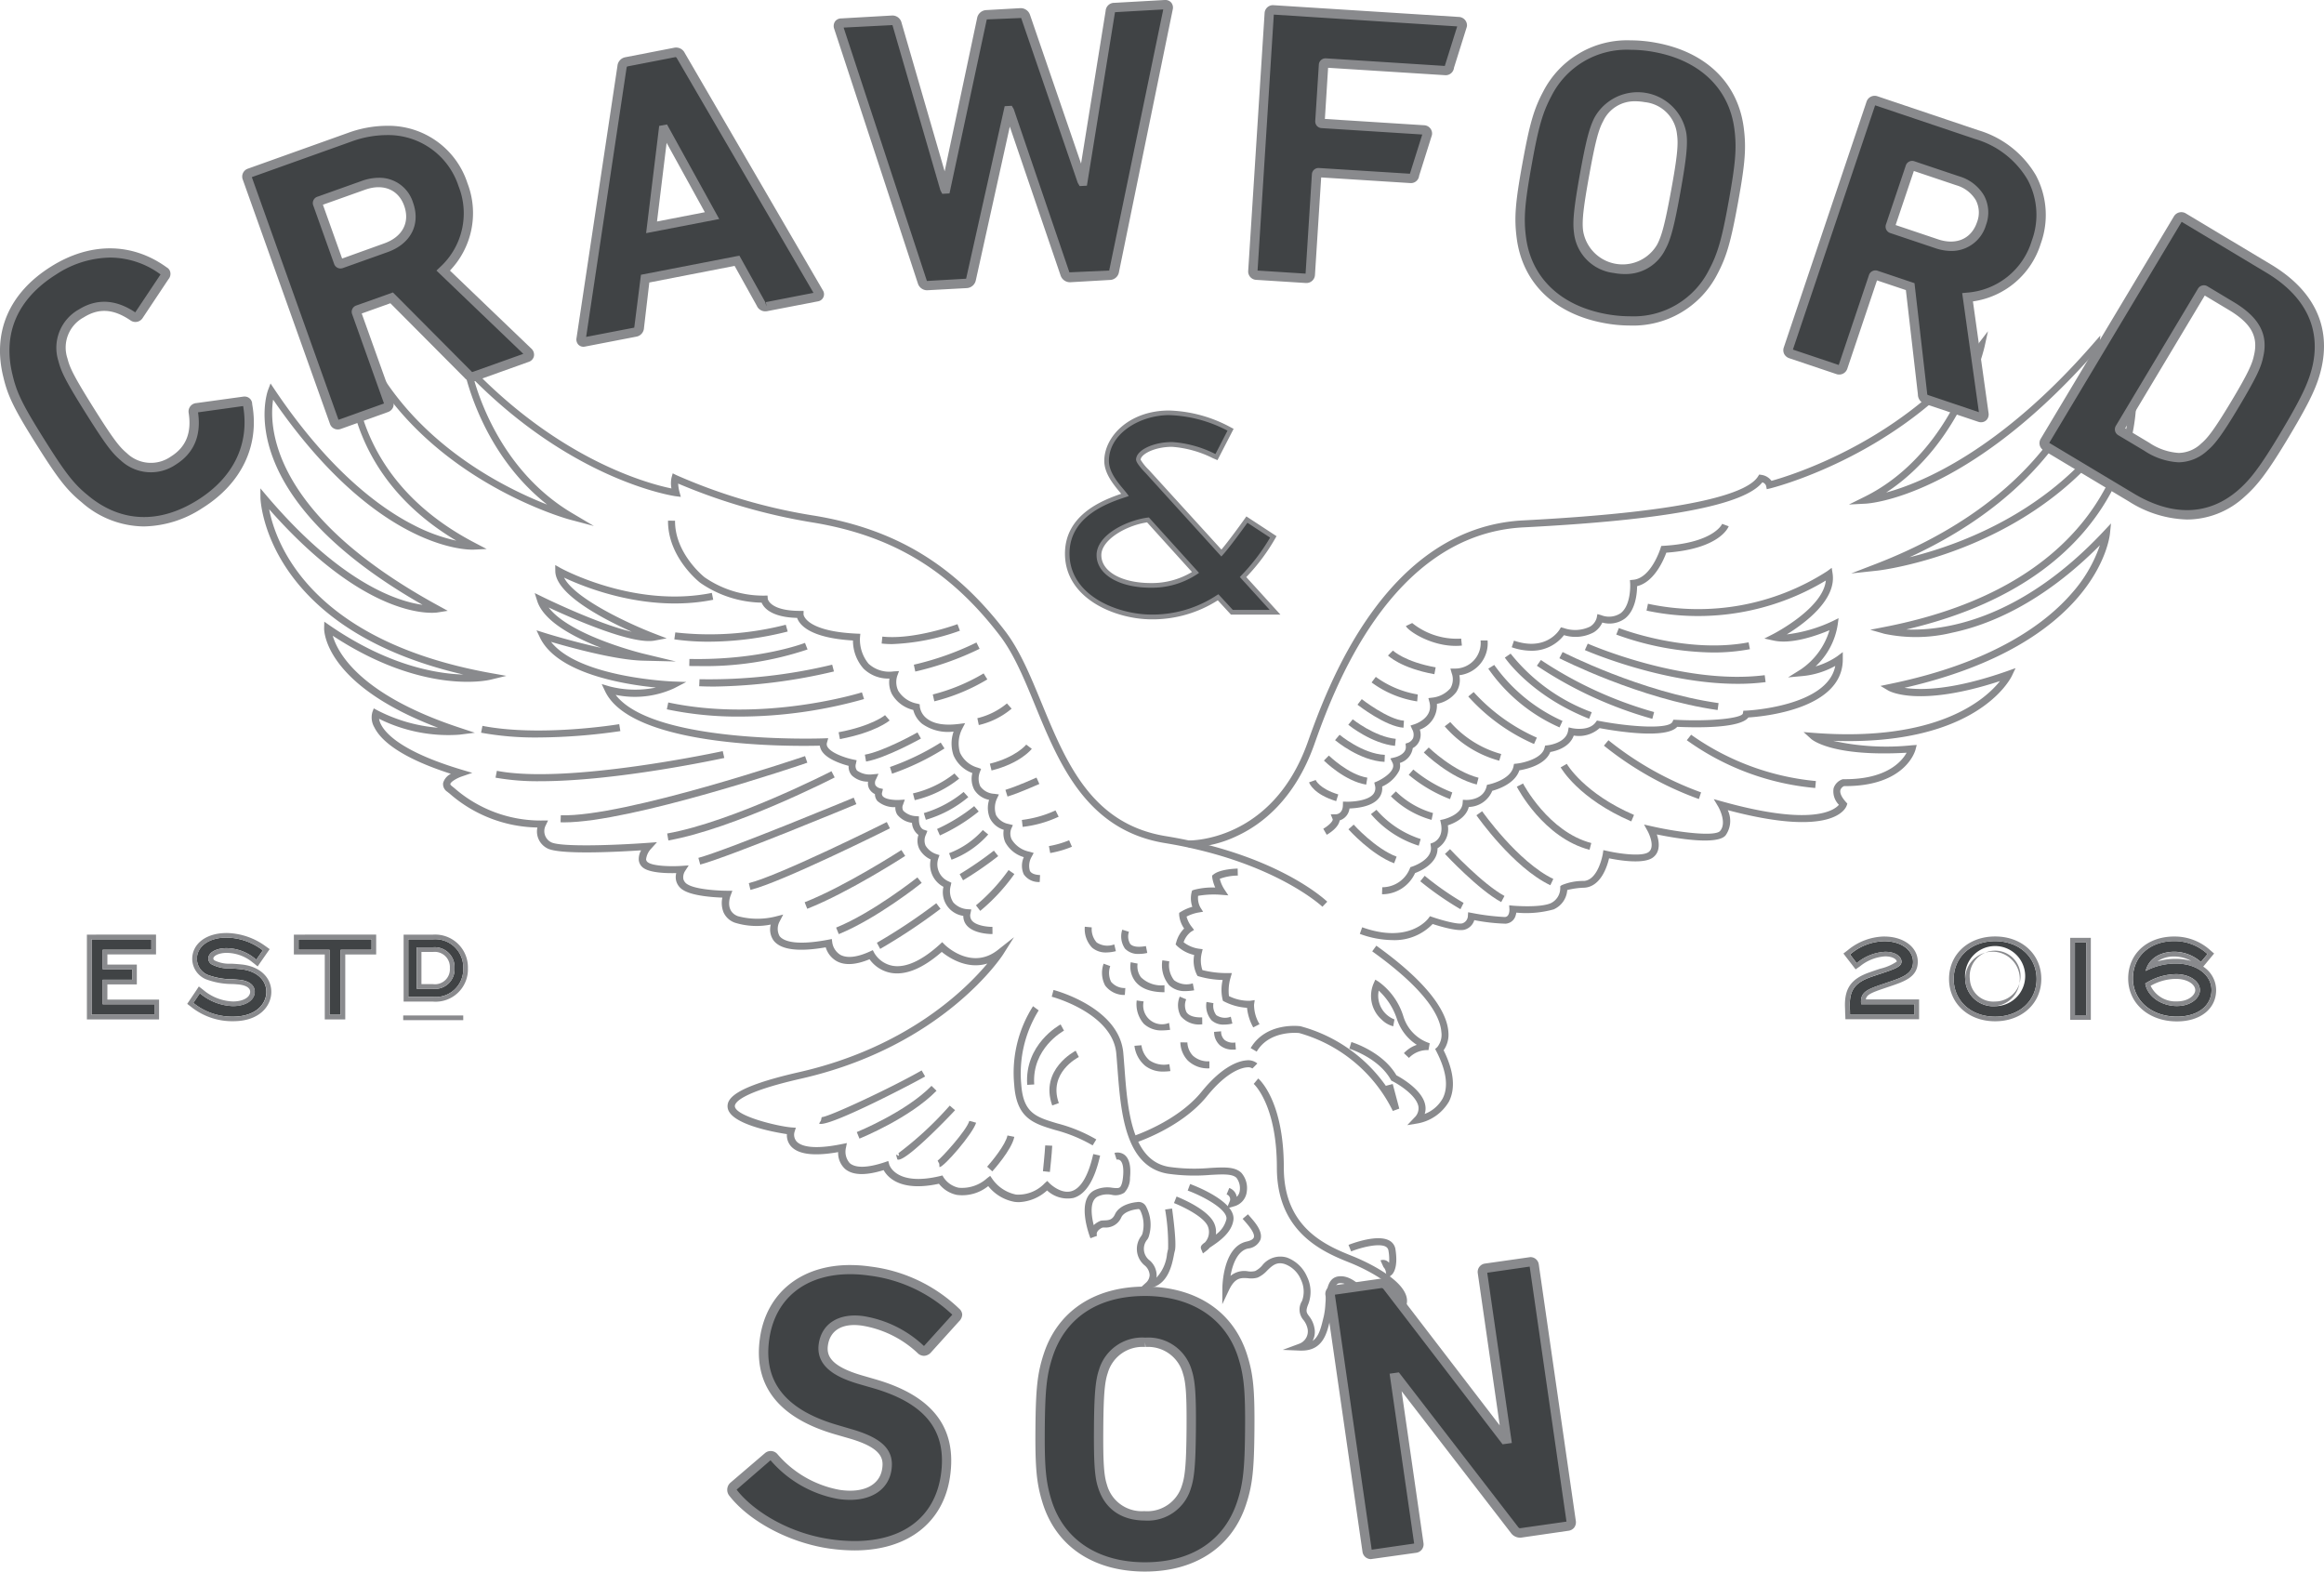 <svg id="Layer_2" xmlns="http://www.w3.org/2000/svg" width="322.047" height="217.769" viewBox="0 0 322.047 217.769">
  <g id="Group_623" data-name="Group 623" transform="translate(36.082 43.252)">
    <g id="Group_622" data-name="Group 622">
      <g id="Group_621" data-name="Group 621">
        <path id="Path_1" data-name="Path 1" d="M175.9,143.349l.984-1.04a1.755,1.755,0,0,0,.559-1.543c-.268-1.532-2.706-3.064-3.623-3.522l-.134-.067-.078-.134c-1.677-3.019-5.692-4.272-5.736-4.283l.28-.928c.179.056,4.327,1.342,6.24,4.607.682.369,3.634,2.046,4,4.149a2.451,2.451,0,0,1-.078,1.208,4.8,4.8,0,0,0,2.5-2.158c.816-1.61.514-3.8-.883-6.519l-.168-.324.28-.246a2.691,2.691,0,0,0,.581-2.091c-.145-2.08-1.934-5.714-9.583-11.193l.57-.783c8.006,5.736,9.84,9.684,9.986,11.976a3.772,3.772,0,0,1-.66,2.516c1.42,2.874,1.666,5.267.738,7.112a6.327,6.327,0,0,1-4.361,3.03Z" transform="translate(-16.969 -30.69)" fill="#898a8d"/>
        <path id="Path_2" data-name="Path 2" d="M175.815,133.537l-.7-.66a4.35,4.35,0,0,1,1.789-1.152,6.736,6.736,0,0,1-2.762-3.589,9.241,9.241,0,0,0-2.516-3.925,3.515,3.515,0,0,0,2.18,3.992l-.168.95a3.5,3.5,0,0,1-1.61-.928,4.389,4.389,0,0,1-1.1-5.032l.224-.5.47.291a9.33,9.33,0,0,1,3.433,4.842,5.636,5.636,0,0,0,3.634,3.679l-.168.95A3.526,3.526,0,0,0,175.815,133.537Z" transform="translate(-16.651 -30.193)" fill="#898a8d"/>
        <path id="Path_3" data-name="Path 3" d="M175.343,140.206a20.7,20.7,0,0,0-12.971-10.791h0c-.011,0-4.081-.492-5.893,2.572l-.839-.492c2.136-3.623,6.7-3.053,6.888-3.03a21.179,21.179,0,0,1,11.875,8.3l-.011-.045.939-.246.906,3.411Z" transform="translate(-18.415 -29.515)" fill="#898a8d"/>
        <path id="Path_4" data-name="Path 4" d="M176.2,126.708a13.45,13.45,0,0,1-4.518-.861l.324-.917c6.486,2.326,9.069-1.1,9.18-1.241l.212-.291.335.112c1.364.47,3.556,1.062,4.171.872a1.12,1.12,0,0,0,.749-.984l.034-.548.548.1a32.051,32.051,0,0,0,4.54.559c.2-.011.425-.089.559-.481a1.886,1.886,0,0,0,.078-.57l-.034-.57.57.056c.034,0,3.657.313,5.188-.347a2.322,2.322,0,0,0,1.319-2.113v-.235l.179-.145a7.739,7.739,0,0,1,3.1-.593c2-.134,2.617-3.724,2.617-3.757l.078-.514.514.112c1.744.4,4.831.805,5.736.168,1.04-.727-.078-2.863-.1-2.885l-.514-.939,1.051.235c4.037.917,8.811,1.431,9.482.66,1.018-1.163-.235-3.355-.246-3.366l-.626-1.051,1.174.324c12.479,3.489,15.543,1.208,16.169.458a2.634,2.634,0,0,1-.738-2.281,1.933,1.933,0,0,1,1.208-1.241l.078-.022h.313c5.77,0,7.85-2.46,8.521-3.668-10.354.593-13.116-1.811-13.228-1.912l-1.051-.95,1.409.112c17.12,1.319,23.773-4.618,25.808-7.179-11.271,3.69-15.319,1.409-15.487,1.308l-1.073-.637,1.23-.257c14.492-2.963,21.76-8.5,25.316-12.624a19.419,19.419,0,0,0,3.858-6.609c-8.062,8.129-15.521,11.081-20.452,12.11a21.241,21.241,0,0,1-9.415.157l-1.957-.559,2-.391c29.084-5.658,33.222-23.672,33.792-29.677-11.394,19.177-34.552,21.85-34.787,21.872l-3.645.391,3.422-1.319c23.124-8.946,28.5-23.628,29.677-28.559-17.3,19.255-30.482,20.172-31.052,20.206l-2.359.123,2.125-1.051c9.371-4.618,13.564-14.313,15.051-18.741-11.462,13.463-27.9,17.511-28.078,17.556l-.481.112-.1-.481a.77.77,0,0,0-.514-.47c-2.549,3.187-13.385,5.233-33.1,6.24-18.6.95-26.445,22.934-29.017,30.158-2.706,7.548-7.268,11.014-10.634,12.58a16.14,16.14,0,0,1-6.765,1.621l.034-.973c.089,0,11.529.235,16.46-13.553,2.628-7.369,10.645-29.811,29.889-30.8,24.533-1.264,31.231-4,32.528-6.083l.168-.268.313.045a2.078,2.078,0,0,1,1.387.827c2.673-.738,18.35-5.524,28.671-19l1.331-1.733-.47,2.136c-.034.145-3.03,13.307-13.642,20.217,4.942-1.342,15.822-5.826,28.7-20.631l.984-1.129-.134,1.487c-.022.19-1.856,17.992-26.311,29.241,7.537-1.856,22.61-7.324,30.493-22.252l.816-1.532.1,1.733c.011.246,1.085,24.354-31.857,32.059,4.887.2,15.621-1.073,27.385-13.642l.984-1.051-.145,1.431c-.067.637-1.856,15.263-28.469,21.346,2.2.347,6.653.358,14.291-2.337l1.1-.391-.5,1.051c-.19.414-4.831,9.728-24.768,9.024a34.171,34.171,0,0,0,10.9.615l.671-.045-.168.649c-.056.212-1.4,5.054-9.751,5.054h-.145a.892.892,0,0,0-.514.548c-.1.4.168,1,.772,1.666l.19.212-.089.268c-.168.481-1.99,4.484-16.482.637a3.441,3.441,0,0,1-.313,3.511c-1.208,1.387-7,.369-9.516-.145.324.95.559,2.438-.593,3.232-1.319.917-4.708.347-6.027.078-.268,1.163-1.152,3.914-3.411,4.07a11.136,11.136,0,0,0-2.382.324,3.169,3.169,0,0,1-1.89,2.684,14.241,14.241,0,0,1-5.166.447,3.045,3.045,0,0,1-.089.38,1.541,1.541,0,0,1-1.409,1.152,26.18,26.18,0,0,1-4.327-.492,1.946,1.946,0,0,1-1.331,1.319c-.973.28-3.444-.458-4.439-.783A7.312,7.312,0,0,1,176.2,126.708Z" transform="translate(-19.325 -39.69)" fill="#898a8d"/>
        <path id="Path_5" data-name="Path 5" d="M138.053,163.3a5.118,5.118,0,0,1-.593-.034,6.014,6.014,0,0,1-3.679-2.192,5.731,5.731,0,0,1-4.361,1.219,4.249,4.249,0,0,1-2.471-1.543c-5.323,1.163-7.123-.906-7.66-1.89-2.538.794-4.361.727-5.4-.212a3.013,3.013,0,0,1-.906-2.281c-3.321.593-5.513.324-6.53-.805a2.314,2.314,0,0,1-.57-1.688c-1.856-.28-8.04-1.409-8.219-3.746-.089-1.185.962-2.807,9.907-4.842,15-3.411,23.124-11.5,26.088-15.051-2.863.883-5.412-.872-6.318-1.61-2.617,2.281-4.976,3.265-7.033,2.907a4.69,4.69,0,0,1-2.974-1.89c-1.912.794-3.455.883-4.585.246a3.272,3.272,0,0,1-1.487-1.9c-3.835.671-6.273.335-7.246-.973a2.643,2.643,0,0,1-.369-2.18,10.111,10.111,0,0,1-4.965-.257,2.706,2.706,0,0,1-1.577-1.431,3.5,3.5,0,0,1-.168-2.046c-1.264-.045-4.07-.235-5.356-1.006a2.11,2.11,0,0,1-1.051-1.353,2.16,2.16,0,0,1,.022-1.04c-1.275.034-3.679-.011-4.618-.76a1.529,1.529,0,0,1-.581-1.085,2.474,2.474,0,0,1,.324-1.308c-3.053.2-11.406.66-13.038-.3a2.608,2.608,0,0,1-1.331-2.863,18.955,18.955,0,0,1-12.166-4.7l-.324-.257a1.247,1.247,0,0,1-.57-1.23,2.056,2.056,0,0,1,1.073-1.252c-7.257-2.326-9.773-4.764-10.6-6.43a2.727,2.727,0,0,1-.28-2.125l.19-.514.481.257a22.129,22.129,0,0,0,8.431,2.426C41.776,91.6,41.743,84.105,41.754,83.77l.022-.906.738.514c8.029,5.524,14.7,6.7,18.529,6.81C33.49,83.8,32.942,65.923,32.931,65.744l-.011-1.353.872,1.029c10.3,12.132,18.148,14.637,21.6,15.107-26.5-15.118-21.626-29.185-21.4-29.789l.335-.883.526.783c7.57,11.283,14.66,16.471,19.289,18.83a23.84,23.84,0,0,0,5.926,2.169C41.139,60.355,45.243,41.77,45.287,41.58l.38-1.61.559,1.554C51.683,56.888,66.1,64.078,72.661,66.639c-9.348-7.347-11.5-18.674-11.517-18.8l-.291-1.6,1.118,1.174C74.517,60.6,86.873,63.788,89.881,64.4a3.879,3.879,0,0,1,.022-1.532l.157-.559.526.257A76.837,76.837,0,0,0,109.8,68.193c11.182,1.879,19.3,6.81,26.334,15.99,2.035,2.661,3.489,6.184,5.032,9.93,3.4,8.252,6.922,16.8,17.243,18.473,15.375,2.516,22.073,8.811,22.353,9.08l-.671.7c-.067-.067-6.787-6.363-21.827-8.823-10.858-1.778-14.648-10.958-17.981-19.065-1.51-3.679-2.941-7.145-4.909-9.706-6.866-8.968-14.794-13.787-25.719-15.621a81.049,81.049,0,0,1-18.842-5.423,5.3,5.3,0,0,0,.179,1.141l.19.7-.727-.089c-.134-.022-13.754-1.934-27.921-16.113,1.1,3.813,4.585,13.116,13.6,18.461l3,1.778-3.366-.895c-.224-.056-21.85-5.982-29.8-25.148a27.658,27.658,0,0,0,.637,9.248c1.364,5.636,5.256,13.519,16.069,19.144l1.6.839-1.8.089c-.548.022-13.239.358-27.787-20.787-.559,3.556-.47,15.823,22.957,28.581l1.241.682-1.4.224c-.391.067-9.572,1.342-23.348-14.3.872,4.6,5.58,18.148,30.627,22.688l2.248.4-2.225.537c-.38.089-9.3,2.136-21.838-6.094.671,2.337,3.735,8.185,17.634,12.759l2.057.682-2.147.268a21.516,21.516,0,0,1-11.126-2.2,2.729,2.729,0,0,0,.291.827c.671,1.286,3.008,3.791,11.171,6.228l1.454.436-1.431.492c-.716.246-1.554.738-1.61,1.051-.022.1.168.257.224.3l.335.268A18.16,18.16,0,0,0,72,110.417h.783l-.335.7a1.726,1.726,0,0,0,.727,2.292c1.23.716,8.923.436,13.485.1l1.219-.089-.816.906a2.577,2.577,0,0,0-.693,1.465.534.534,0,0,0,.224.4c.693.559,3.254.615,4.708.514l.973-.067-.526.816a1.589,1.589,0,0,0-.212,1.085,1.218,1.218,0,0,0,.6.738c1.185.716,4.361.872,5.49.872h.7l-.246.66c-.089.224-.772,2.18,1.006,2.863a10.429,10.429,0,0,0,5.233.045l1.051-.268-.5.962a2.128,2.128,0,0,0-.011,2.013c.436.581,1.89,1.431,6.732.514l.514-.1.067.514a2.439,2.439,0,0,0,1.118,1.677c.917.5,2.326.347,4.081-.458l.414-.19.212.4a3.727,3.727,0,0,0,2.549,1.767c1.789.313,4.048-.716,6.519-2.963l.335-.313.324.324c.145.157,3.757,3.634,7.4.749l2.225-1.756-1.51,2.393c-.078.123-8.208,12.714-28.011,17.209-8.61,1.957-9.18,3.41-9.158,3.824.1,1.375,5.982,2.784,7.839,2.93l.615.045-.19.593a1.412,1.412,0,0,0,.291,1.308c.47.514,1.9,1.252,6.24.369l.727-.145-.145.716a2.4,2.4,0,0,0,.537,2.057c.805.716,2.494.671,4.864-.123l.481-.168.134.492c.034.123,1.006,3.03,7.022,1.6l.347-.089.179.3a3.356,3.356,0,0,0,2.057,1.4,5.157,5.157,0,0,0,3.97-1.331l.414-.313.291.425a5.289,5.289,0,0,0,3.3,2.169,5.042,5.042,0,0,0,3.97-1.577l.347-.313.324.335c.011.011,1.532,1.521,3.03,1.085,1.308-.38,2.348-2.158,3.019-5.144l.95.212c-.76,3.411-2,5.39-3.7,5.871a4.181,4.181,0,0,1-3.645-1.04A6.2,6.2,0,0,1,138.053,163.3Z" transform="translate(-32.92 -39.97)" fill="#898a8d"/>
        <path id="Path_6" data-name="Path 6" d="M155.244,154.24l.391-.939a.711.711,0,0,0-.414-1l.369-.895a1.6,1.6,0,0,1,1.04,1.23,1.4,1.4,0,0,0,.414-.839,2.391,2.391,0,0,0-.458-1.8c-.593-.57-1.934-.492-3.634-.4a26.14,26.14,0,0,1-5.882-.168c-5.96-.984-6.519-8.588-6.978-14.693-.056-.682-.1-1.331-.157-1.957-.492-5.591-8.856-7.861-8.946-7.872l.246-.939c.369.1,9.113,2.46,9.672,8.733.056.626.1,1.286.157,1.968.425,5.77.962,12.949,6.161,13.81a24.8,24.8,0,0,0,5.669.157c1.946-.112,3.478-.2,4.372.671a3.2,3.2,0,0,1,.76,2.527,2.381,2.381,0,0,1-1.8,2.125Z" transform="translate(-21.328 -30.041)" fill="#898a8d"/>
        <path id="Path_7" data-name="Path 7" d="M150.154,157.636l-.246-.593c-.157-.38.078-.626.526-.939a2.121,2.121,0,0,0,.391-2.248c-.593-1.364-3.589-2.773-4.685-3.2l.358-.906c.447.179,4.35,1.744,5.222,3.724a2.863,2.863,0,0,1,.224,1.543,3.664,3.664,0,0,0,1.465-2.147c.168-1.286-3.042-3.086-5.367-3.947l.335-.906c.649.235,6.329,2.415,6,4.976-.235,1.778-1.99,2.974-3.053,3.69-.067.045-.145.1-.224.145a2.61,2.61,0,0,1-.447.425Z" transform="translate(-19.538 -27.199)" fill="#898a8d"/>
        <path id="Path_8" data-name="Path 8" d="M142.439,163.174l1.2-1.085a1.515,1.515,0,0,0,.436-1,1.869,1.869,0,0,0-.66-1.308,2.951,2.951,0,0,1-.492-4.115l.134-.246a4.649,4.649,0,0,0-.3-3.321c-.145-.179-.235-.168-.291-.145-.57.045-1.934.324-2.315,1.141a2.349,2.349,0,0,1-2.359,1.409c-.089,0-.168.011-.246.011-.235.1-1,.492-.76,1.141l-.917.335c-.078-.212-2.024-5.177.47-6.6a4.09,4.09,0,0,1,2.583-.391c.514.056.839.078,1.018-.067.145-.123.347-.47.447-1.431.157-1.588-.179-2.125-.391-2.292a.588.588,0,0,0-.5-.112l-.291-.928a1.606,1.606,0,0,1,1.409.28c.649.526.895,1.588.738,3.142a2.9,2.9,0,0,1-.794,2.091,2.244,2.244,0,0,1-1.733.291,3.057,3.057,0,0,0-2,.268c-1.051.593-.861,2.471-.5,3.936a3.011,3.011,0,0,1,.939-.6l.123-.034c.112-.011.246-.011.369-.022.615-.022,1.141-.045,1.51-.839.693-1.521,2.963-1.688,3.053-1.7a1.168,1.168,0,0,1,1.208.514,5.4,5.4,0,0,1,.391,4.372l-.145.268a2.008,2.008,0,0,0,.324,2.941,2.79,2.79,0,0,1,.95,2.035,1.736,1.736,0,0,1-.034.347,5.608,5.608,0,0,0,1.476-3.321c.056-.268.1-.492.145-.649a28.43,28.43,0,0,0-.414-5.479l.962-.134c.112.816.671,4.92.38,5.882a5.612,5.612,0,0,0-.123.559c-.268,1.364-.827,4.193-3.411,4.585Z" transform="translate(-20.846 -27.66)" fill="#898a8d"/>
        <path id="Path_9" data-name="Path 9" d="M137.214,145.269a20.9,20.9,0,0,0-5.166-2.125c-3.008-.895-5.379-1.6-5.7-6.262a17.158,17.158,0,0,1,2.605-10.9l.783.581a16.552,16.552,0,0,0-2.415,10.265c.28,3.981,2.057,4.518,5.01,5.4a21.4,21.4,0,0,1,5.39,2.214Z" transform="translate(-21.883 -29.804)" fill="#898a8d"/>
        <path id="Path_10" data-name="Path 10" d="M127.952,136.615c-.391-5.591,4.428-8.264,4.629-8.375l.47.861c-.179.1-4.473,2.494-4.126,7.458Z" transform="translate(-21.69 -29.537)" fill="#898a8d"/>
        <path id="Path_11" data-name="Path 11" d="M131.091,139.081c-1.789-4.987,3.2-7.559,3.254-7.581l.436.872c-.179.089-4.272,2.214-2.773,6.385Z" transform="translate(-21.362 -29.151)" fill="#898a8d"/>
        <path id="Path_12" data-name="Path 12" d="M141.281,144.152l-.291-.928c.067-.011,6.206-2.013,9.583-6.184,3.064-3.78,5.39-4.294,6.251-4.35a1.952,1.952,0,0,1,1.476.436l-.682.693a1.04,1.04,0,0,0-.738-.157c-.57.034-2.661.414-5.557,3.992C147.766,142.05,141.538,144.062,141.281,144.152Z" transform="translate(-20.146 -29.011)" fill="#898a8d"/>
        <path id="Path_13" data-name="Path 13" d="M163.134,172.646H162.9l-2.4-.1,2.259-.839a1.833,1.833,0,0,0,1.2-2.024,2.934,2.934,0,0,0-.593-1.286,2.214,2.214,0,0,1-.19-2.628,3.78,3.78,0,0,0-.157-2.963,3.863,3.863,0,0,0-2.192-2.136c-1.163-.391-1.778.2-2.494.895a4,4,0,0,1-1.308.962,3.225,3.225,0,0,1-1.342.089c-.95-.067-1.778-.123-2.617,1.621l-.939,1.979.011-2.18c0-.235.056-5.77,3.355-6.5.4-.089.906-.257,1.006-.581.19-.593-.805-1.722-1.286-2.27l-.268-.3.738-.626.257.291c.738.839,1.845,2.1,1.476,3.22a2.09,2.09,0,0,1-1.722,1.23c-1.465.324-2.147,2.2-2.426,3.791a2.99,2.99,0,0,1,2.46-.626,2.585,2.585,0,0,0,.951-.045,3.135,3.135,0,0,0,.95-.738,3.179,3.179,0,0,1,3.489-1.118,4.906,4.906,0,0,1,2.762,2.661,4.781,4.781,0,0,1,.179,3.746c-.414,1-.268,1.208.078,1.677a3.726,3.726,0,0,1,.76,1.677,2.61,2.61,0,0,1-.257,1.778c.794-.537,1.107-1.577,1.42-2.874l.134-.548a10.514,10.514,0,0,0,.224-1.778c.123-1.655.268-3.522,1.778-3.735,1.633-.235,3.03,1.2,4.037,2.236.145.145.28.291.414.414.19.179.347.157.827-.022a1.342,1.342,0,0,1,2.013.783,3.414,3.414,0,0,1,.28,1.387,1.74,1.74,0,0,0,1-1.387c0-1.845-4.126-4.171-6.9-5.289-3.556-1.42-10.176-4.081-10.176-13.184,0-8.744-3.176-11.585-3.209-11.618l.626-.749c.145.123,3.545,3.1,3.545,12.356,0,8.442,5.994,10.847,9.561,12.278.772.3,7.514,3.1,7.514,6.184,0,1.174-.939,2.147-2.807,2.9l-.447-.861c.056-.034.593-.481.112-1.666-.19-.458-.235-.436-.772-.235a1.581,1.581,0,0,1-1.845-.19c-.134-.134-.28-.28-.425-.436-.872-.895-2.057-2.1-3.209-1.957-.727.1-.839,1.565-.939,2.851a11.911,11.911,0,0,1-.257,1.946l-.134.526C166.612,170.242,166.053,172.646,163.134,172.646Z" transform="translate(-18.831 -28.745)" fill="#898a8d"/>
        <path id="Path_14" data-name="Path 14" d="M173.093,160.354l-.134-.85a1.306,1.306,0,0,0-.347-.772l-.414-.928a1.04,1.04,0,0,1,.928.1,1.349,1.349,0,0,1,.268.235,6.676,6.676,0,0,0-.089-1.677.736.736,0,0,0-.358-.548c-.962-.548-3.466.112-4.819.649l-.358-.906c.4-.157,4-1.543,5.669-.593a1.646,1.646,0,0,1,.839,1.241c.4,2.572-.369,3.366-.526,3.5Z" transform="translate(-16.981 -26.405)" fill="#898a8d"/>
        <path id="Path_15" data-name="Path 15" d="M138.065,119.7a2.9,2.9,0,0,1-1.957-.66,3.725,3.725,0,0,1-1.018-2.907l.962.089a2.8,2.8,0,0,0,.682,2.091,2.678,2.678,0,0,0,2.438.268l.224.939A5.988,5.988,0,0,1,138.065,119.7Z" transform="translate(-20.845 -30.968)" fill="#898a8d"/>
        <path id="Path_16" data-name="Path 16" d="M145.46,124.69c-1.879,0-3.232-.492-4.014-1.465a3.366,3.366,0,0,1-.66-2.695l.951.2-.481-.1.481.089a2.542,2.542,0,0,0,.47,1.9,4.039,4.039,0,0,0,3.254,1.1v.973Z" transform="translate(-20.177 -30.448)" fill="#898a8d"/>
        <path id="Path_17" data-name="Path 17" d="M149.9,128.637a3.259,3.259,0,0,1-2.885-1.152,3.131,3.131,0,0,1-.134-2.695l.895.38a2.159,2.159,0,0,0,.045,1.789c.335.492,1.051.738,2.169.716l.011.973A.31.31,0,0,0,149.9,128.637Z" transform="translate(-19.48 -29.944)" fill="#898a8d"/>
        <path id="Path_18" data-name="Path 18" d="M153.738,131.628a2.676,2.676,0,0,1-1.823-.6,2.511,2.511,0,0,1-.805-1.856l.973-.078v.034a1.55,1.55,0,0,0,.481,1.163,1.886,1.886,0,0,0,1.487.347l.078.973A2.43,2.43,0,0,1,153.738,131.628Z" transform="translate(-18.95 -29.436)" fill="#898a8d"/>
        <path id="Path_19" data-name="Path 19" d="M142.061,119.855a2.472,2.472,0,0,1-1.934-.727,2.977,2.977,0,0,1-.38-2.628l.928.291a1.981,1.981,0,0,0,.179,1.688c.447.492,1.431.425,2.169.291l.19.95A4.8,4.8,0,0,1,142.061,119.855Z" transform="translate(-20.311 -30.924)" fill="#898a8d"/>
        <path id="Path_20" data-name="Path 20" d="M147.914,124.562a3.106,3.106,0,0,1-2.27-.816,4.291,4.291,0,0,1-.939-3.455l.962.145a3.417,3.417,0,0,0,.66,2.617,2.873,2.873,0,0,0,2.594.436l.19.962A8.076,8.076,0,0,1,147.914,124.562Z" transform="translate(-19.713 -30.476)" fill="#898a8d"/>
        <path id="Path_21" data-name="Path 21" d="M152.589,128.592a2.413,2.413,0,0,1-1.722-.6,3.086,3.086,0,0,1-.693-2.538l.962.168a2.142,2.142,0,0,0,.4,1.666,2.175,2.175,0,0,0,2,.212l.224.95A4.956,4.956,0,0,1,152.589,128.592Z" transform="translate(-19.065 -29.866)" fill="#898a8d"/>
        <path id="Path_22" data-name="Path 22" d="M140.385,125.049a3.319,3.319,0,0,1-2.728-1.308,3.757,3.757,0,0,1-.212-3.03l.917.335a2.831,2.831,0,0,0,.112,2.169,2.441,2.441,0,0,0,1.979.872Z" transform="translate(-20.593 -30.427)" fill="#898a8d"/>
        <path id="Path_23" data-name="Path 23" d="M145.079,129.419a3.561,3.561,0,0,1-2.572-.917,4.133,4.133,0,0,1-.984-3.232l.962.134a2.6,2.6,0,0,0,3.522,2.974l.145.962A9.336,9.336,0,0,1,145.079,129.419Z" transform="translate(-20.087 -29.888)" fill="#898a8d"/>
        <path id="Path_24" data-name="Path 24" d="M150.944,134.061a3.98,3.98,0,0,1-2.986-1.085,3.792,3.792,0,0,1-1.029-2.516l.973.011a2.828,2.828,0,0,0,.76,1.834,3.115,3.115,0,0,0,2.292.783v.973Z" transform="translate(-19.444 -29.274)" fill="#898a8d"/>
        <path id="Path_25" data-name="Path 25" d="M145.254,134.465a3.938,3.938,0,0,1-2.549-.816,4.285,4.285,0,0,1-1.465-2.751l.973-.078a3.291,3.291,0,0,0,1.1,2.08,3.525,3.525,0,0,0,2.762.537l.145.962A7.071,7.071,0,0,1,145.254,134.465Z" transform="translate(-20.117 -29.232)" fill="#898a8d"/>
        <path id="Path_26" data-name="Path 26" d="M102.406,141.354a.47.47,0,0,1-.246-.056l.257-.414.1-.47c.95,0,9.762-4.126,13.854-6.474l.481.839C115.411,135.617,104.452,141.354,102.406,141.354Z" transform="translate(-24.736 -28.863)" fill="#898a8d"/>
        <path id="Path_27" data-name="Path 27" d="M107.2,143.163l-.369-.906c.067-.034,6.81-2.773,10.355-6.407l.693.682C114.2,140.3,107.479,143.051,107.2,143.163Z" transform="translate(-24.184 -28.637)" fill="#898a8d"/>
        <path id="Path_28" data-name="Path 28" d="M112.025,145.792a.28.28,0,0,1-.145-.034l-.19-.671.425.179-.078-.38a47.534,47.534,0,0,0,7.1-6.586l.738.637C119.428,139.441,113.39,145.792,112.025,145.792Z" transform="translate(-23.61 -28.348)" fill="#898a8d"/>
        <path id="Path_29" data-name="Path 29" d="M117.107,146.608l-.034-.481-.224-.425c.492-.335,4-4.137,4.395-5.513l.939.257C121.759,141.923,117.778,146.553,117.107,146.608Z" transform="translate(-23 -28.124)" fill="#898a8d"/>
        <path id="Path_30" data-name="Path 30" d="M123.7,146.976l-.716-.649c.693-.772,2.561-3.053,2.818-4.327l.95.19C126.4,143.99,123.807,146.864,123.7,146.976Z" transform="translate(-22.275 -27.91)" fill="#898a8d"/>
        <path id="Path_31" data-name="Path 31" d="M130.862,146.909l-.962-.1c0-.022.268-2.594.313-3.578l.973.045C131.141,144.292,130.884,146.8,130.862,146.909Z" transform="translate(-21.457 -27.765)" fill="#898a8d"/>
        <path id="Path_32" data-name="Path 32" d="M171.965,116.891h-.045l.034-.973a4.124,4.124,0,0,0,3.813-2.572l.089-.212.212-.067c.034-.011,2.9-.928,2.617-2.807l-.056-.391.369-.134c.145-.056,1.5-.637,1.085-2.672l-.1-.458.47-.1c.022-.011,2.516-.593,2.639-2.236l.034-.47.47.022c.078,0,2.315.056,2.8-1.811l.078-.291.291-.056c.034-.011,3-.637,3.377-2.494l.067-.347.347-.034c.962-.1,3.522-.7,3.88-2.169l.089-.335.335-.034c.022,0,2.527-.268,2.84-1.99l.089-.492.492.112c.022,0,2.292.481,3.243-.816l.179-.246.3.056c4.518.861,9.684,1.152,10.164.123l.134-.291.324.011c5.177.257,9.18-.257,9.3-.883l.067-.38.38-.011c.123,0,11.283-.537,12.356-6.195a11.556,11.556,0,0,1-4.484,1.4l-2.057.19,1.756-1.1a9.991,9.991,0,0,0,3.981-5.434c-1.621.682-5.155,1.979-7.682,1.442l-1.342-.291,1.23-.626c.078-.045,6.91-3.545,7.291-7.414a34.312,34.312,0,0,1-24.846,4.171l.2-.95a33.031,33.031,0,0,0,24.813-4.5l.649-.481.123.794c.559,3.668-3.947,6.955-6.351,8.431a20.4,20.4,0,0,0,6.363-1.845l.816-.4-.123.906A9.974,9.974,0,0,1,232,85.313a10.266,10.266,0,0,0,3-1.4l.772-.581v.973c.045,6.955-11.093,7.962-13.083,8.085-1.118,1.5-6.978,1.431-9.863,1.3-1.51,1.7-8.23.649-10.757.179a4.288,4.288,0,0,1-3.578,1.029c-.581,1.644-2.482,2.147-3.254,2.281-.7,1.8-3.343,2.382-4.283,2.538-.615,1.845-2.941,2.617-3.757,2.84a3.609,3.609,0,0,1-3.254,2.236c-.38,1.543-2.069,2.27-2.9,2.549a3.116,3.116,0,0,1-1.431,3.176c.034,2.1-2.359,3.153-3.109,3.433A5.01,5.01,0,0,1,171.965,116.891Z" transform="translate(-16.49 -36.224)" fill="#898a8d"/>
        <path id="Path_33" data-name="Path 33" d="M187.514,113.855c-3.153-1.711-7.6-6.474-7.794-6.676l.7-.66c.045.056,4.529,4.853,7.548,6.486Z" transform="translate(-15.568 -32.104)" fill="#898a8d"/>
        <path id="Path_34" data-name="Path 34" d="M193.863,112.074c-5.144-2.46-10.03-9.4-10.243-9.695l.794-.559c.045.067,4.954,7.033,9.863,9.382Z" transform="translate(-15.108 -32.659)" fill="#898a8d"/>
        <path id="Path_35" data-name="Path 35" d="M198.7,107.572c-6.363-1.666-9.93-8.465-10.075-8.744l.861-.447c.034.067,3.522,6.7,9.46,8.252Z" transform="translate(-14.515 -33.066)" fill="#898a8d"/>
        <path id="Path_36" data-name="Path 36" d="M203.844,103.923c-7.279-3.142-9.684-7.313-9.784-7.492l.85-.481c.022.045,2.371,4.081,9.315,7.078Z" transform="translate(-13.874 -33.353)" fill="#898a8d"/>
        <path id="Path_37" data-name="Path 37" d="M212.581,101.172a45.755,45.755,0,0,1-13.161-7.4l.626-.749a44.7,44.7,0,0,0,12.837,7.224Z" transform="translate(-13.24 -33.7)" fill="#898a8d"/>
        <path id="Path_38" data-name="Path 38" d="M227.492,99.72a35.925,35.925,0,0,1-17.8-6.62l.6-.76a35.636,35.636,0,0,0,17.287,6.418Z" transform="translate(-12.026 -33.78)" fill="#898a8d"/>
        <path id="Path_39" data-name="Path 39" d="M182.229,114.449a43.69,43.69,0,0,1-5.569-3.869l.615-.76a41.1,41.1,0,0,0,5.39,3.757Z" transform="translate(-15.93 -31.714)" fill="#898a8d"/>
        <path id="Path_40" data-name="Path 40" d="M165.121,107.587l-.481-.839c.76-.425,1.4-1.085,1.3-1.331l-.268-.66.716-.011c.157,0,.95-.1.973-1.264l.011-.492.492.011c.772.022,2.93-.112,3.7-1.04a1.333,1.333,0,0,0,.235-1.219l-.089-.391.369-.157c.5-.212,1.879-.973,2.192-1.834a.945.945,0,0,0-.056-.794l-.28-.559.6-.145c.067-.011,1.655-.4,1.543-1.532l-.034-.38.369-.123a1.283,1.283,0,0,0,.671-.626,1.513,1.513,0,0,0-.134-1.252l-.224-.5.526-.168c.112-.034,2.684-.872,2.1-3.086l-.145-.548.559-.067a3.862,3.862,0,0,0,2.5-1.308,2.448,2.448,0,0,0,.168-2.091l-.179-.626h.649a3.55,3.55,0,0,0,3.534-3.9h.973a4.454,4.454,0,0,1-3.914,4.819,3.122,3.122,0,0,1-.425,2.337,4.4,4.4,0,0,1-2.684,1.633,3.56,3.56,0,0,1-2.371,3.567,2.2,2.2,0,0,1-.056,1.565,2.065,2.065,0,0,1-.917,1,2.549,2.549,0,0,1-1.789,2.057,1.948,1.948,0,0,1-.078,1.04A4.871,4.871,0,0,1,172.8,100.9a2.167,2.167,0,0,1-.5,1.655c-.962,1.163-3.086,1.353-4.026,1.387a1.977,1.977,0,0,1-1.364,1.655C166.765,106.592,165.434,107.408,165.121,107.587Z" transform="translate(-17.351 -35.162)" fill="#898a8d"/>
        <path id="Path_41" data-name="Path 41" d="M190.7,83.788a8.341,8.341,0,0,1-2.706-.481l.313-.917c4.439,1.521,6.24-1.409,6.318-1.532l.19-.313.358.089a4.778,4.778,0,0,0,3.679-.19,2.062,2.062,0,0,0,.917-1.208l.1-.526.514.145a2.922,2.922,0,0,0,2.74-.291c1.454-1.174,1.286-4.059,1.286-4.093l-.034-.47.47-.045c2.471-.235,3.757-4.316,3.768-4.361l.1-.324.335-.022c6.966-.414,8.107-3.019,8.107-3.041l.906.335c-.045.134-1.23,3.131-8.644,3.657-.369,1.018-1.677,4.07-4.048,4.641-.011.973-.19,3.287-1.655,4.462a3.631,3.631,0,0,1-3.164.581,3.116,3.116,0,0,1-1.185,1.353,5.383,5.383,0,0,1-4.126.391A5.616,5.616,0,0,1,190.7,83.788Z" transform="translate(-14.591 -36.868)" fill="#898a8d"/>
        <path id="Path_42" data-name="Path 42" d="M214.38,82.508a40.5,40.5,0,0,1-13.43-2.482l.358-.906c.089.034,9.315,3.623,17.981,1.979l.179.95A27.414,27.414,0,0,1,214.38,82.508Z" transform="translate(-13.059 -35.343)" fill="#898a8d"/>
        <path id="Path_43" data-name="Path 43" d="M218.205,86.619c-10.478,0-21.022-4.629-21.145-4.674l.4-.895c.134.056,13.217,5.8,24.522,4.372l.123.962A30.34,30.34,0,0,1,218.205,86.619Z" transform="translate(-13.519 -35.114)" fill="#898a8d"/>
        <path id="Path_44" data-name="Path 44" d="M215.828,90.13c-10.835-1.532-21.816-7.123-21.928-7.179l.447-.861c.112.056,10.936,5.58,21.615,7.078Z" transform="translate(-13.892 -34.991)" fill="#898a8d"/>
        <path id="Path_45" data-name="Path 45" d="M207.111,91.232a55.866,55.866,0,0,1-16-7.358l.559-.794a55.226,55.226,0,0,0,15.688,7.212Z" transform="translate(-14.222 -34.874)" fill="#898a8d"/>
        <path id="Path_46" data-name="Path 46" d="M198.825,91.314c-8-3.153-11.54-8.263-11.685-8.476l.805-.548a25.742,25.742,0,0,0,11.238,8.118Z" transform="translate(-14.691 -34.968)" fill="#898a8d"/>
        <path id="Path_47" data-name="Path 47" d="M194.964,92.345a23.643,23.643,0,0,1-9.874-8.14l.827-.514a23.286,23.286,0,0,0,9.46,7.76Z" transform="translate(-14.934 -34.802)" fill="#898a8d"/>
        <path id="Path_48" data-name="Path 48" d="M191.723,94.251a26.507,26.507,0,0,1-9.113-6.586l.749-.615a26.017,26.017,0,0,0,8.755,6.318Z" transform="translate(-15.227 -34.405)" fill="#898a8d"/>
        <path id="Path_49" data-name="Path 49" d="M187.249,96.126a15.269,15.269,0,0,1-7.559-4.764l.772-.593a14.509,14.509,0,0,0,7.056,4.428Z" transform="translate(-15.572 -33.966)" fill="#898a8d"/>
        <path id="Path_50" data-name="Path 50" d="M184.435,99.053c-3.746-.962-7.19-4.294-7.335-4.439l.682-.693c.034.034,3.41,3.3,6.9,4.193Z" transform="translate(-15.878 -33.593)" fill="#898a8d"/>
        <path id="Path_51" data-name="Path 51" d="M180.955,100.754a20.161,20.161,0,0,1-5.725-3.366l.637-.738a19.216,19.216,0,0,0,5.4,3.176Z" transform="translate(-16.099 -33.271)" fill="#898a8d"/>
        <path id="Path_52" data-name="Path 52" d="M178.656,103.307a12.914,12.914,0,0,1-5.636-3.265l.693-.682a12.045,12.045,0,0,0,5.144,3Z" transform="translate(-16.36 -32.95)" fill="#898a8d"/>
        <path id="Path_53" data-name="Path 53" d="M177.17,106.616a14.391,14.391,0,0,1-6.62-4.372l.76-.6a13.683,13.683,0,0,0,6.128,4.048Z" transform="translate(-16.652 -32.681)" fill="#898a8d"/>
        <path id="Path_54" data-name="Path 54" d="M174.089,108.836c-3.142-1.185-6.195-4.562-6.329-4.708l.727-.649c.022.034,3.019,3.343,5.949,4.439Z" transform="translate(-16.982 -32.463)" fill="#898a8d"/>
        <path id="Path_55" data-name="Path 55" d="M181.79,81.664c-3.556,0-6.653-2.125-6.91-2.751l.872-.414a9.915,9.915,0,0,0,6.787,2.158l.1.962A7.34,7.34,0,0,1,181.79,81.664Z" transform="translate(-16.141 -35.416)" fill="#898a8d"/>
        <path id="Path_56" data-name="Path 56" d="M179.09,85.186c-4.629-.839-6.363-2.527-6.43-2.594l.682-.682-.347.347.347-.347c.022.011,1.633,1.554,5.926,2.326Z" transform="translate(-16.403 -35.013)" fill="#898a8d"/>
        <path id="Path_57" data-name="Path 57" d="M176.948,88.569a14.248,14.248,0,0,1-6.318-2.628l.581-.772a13.677,13.677,0,0,0,5.815,2.438Z" transform="translate(-16.643 -34.627)" fill="#898a8d"/>
        <path id="Path_58" data-name="Path 58" d="M175.254,91.888c-2.46-.168-6.217-3.064-6.374-3.187l.593-.772c.034.034,3.679,2.84,5.848,2.986Z" transform="translate(-16.85 -34.301)" fill="#898a8d"/>
        <path id="Path_59" data-name="Path 59" d="M174.214,94.109c-3.22-.324-6.34-2.818-6.474-2.919l.615-.76c.034.022,3.042,2.415,5.96,2.706Z" transform="translate(-16.984 -34.006)" fill="#898a8d"/>
        <path id="Path_60" data-name="Path 60" d="M172.955,96.1c-3.411-.145-6.72-2.9-6.855-3.008l.626-.749c.034.022,3.2,2.661,6.273,2.784Z" transform="translate(-17.178 -33.78)" fill="#898a8d"/>
        <path id="Path_61" data-name="Path 61" d="M170.579,98.946c-2.919-.458-5.736-3.209-5.859-3.332l.682-.693c.034.022,2.728,2.65,5.334,3.064Z" transform="translate(-17.341 -33.475)" fill="#898a8d"/>
        <path id="Path_62" data-name="Path 62" d="M166.637,100.88c-3.109-.95-3.7-2.438-3.757-2.605l.917-.324c0,.011.5,1.2,3.131,2Z" transform="translate(-17.559 -33.117)" fill="#898a8d"/>
        <path id="Path_63" data-name="Path 63" d="M130.311,122.443c-.436,0-2.583-.067-3.545-1.219a2,2,0,0,1-.458-1.3,3.309,3.309,0,0,1-2.751-4.026,3.441,3.441,0,0,1-1.767-3.791,3.338,3.338,0,0,1-1.6-1.51,2.6,2.6,0,0,1-.1-1.89,2.265,2.265,0,0,1-.895-1.677,3.1,3.1,0,0,1-2.035-1.129,1.777,1.777,0,0,1-.268-1.04,3.578,3.578,0,0,1-2.482-.85,1.467,1.467,0,0,1-.347-.962,1.754,1.754,0,0,1-.816-.783,1.579,1.579,0,0,1-.134-.939,3.241,3.241,0,0,1-2.248-.861,1.813,1.813,0,0,1-.447-1.331c-.939-.246-3.019-.906-3.735-2.08a1.9,1.9,0,0,1-.257-.716c-3.858.1-26,.313-29.755-7.537l-.47-1,1.051.313a14.225,14.225,0,0,0,6.463.168c-4.383-.425-13.664-1.923-16.069-6.922l-.481-1.006,1.062.335c.056.022,3.925,1.23,7.894,2.091-3.679-1.42-7.939-3.623-8.856-6.486l-.347-1.1,1.029.5c.089.045,7.593,3.735,12.423,4.864-3.992-1.789-10.556-5.2-10.6-8.409l-.011-.839.738.414c.1.056,10.243,5.613,20.966,3.444l.19.95c-9.124,1.834-17.813-1.722-20.664-3.064,1.51,2.986,9.382,6.564,12.613,7.794l1.6.615-1.677.313c-3.142.593-11.406-3.064-14.671-4.585,2.952,3.914,13.094,6.4,13.206,6.418l4.417,1.062-4.551-.112c-3.813-.089-10.086-1.823-12.747-2.605,3.936,4.976,16.717,5.479,16.851,5.49l1.89.067-1.677.872a13.075,13.075,0,0,1-8.107.917c5.244,6.843,28.548,6.038,28.794,6.027l.66-.022-.179.637a.72.72,0,0,0,.089.581c.57.928,2.751,1.577,3.545,1.733l.481.1-.1.481a1.055,1.055,0,0,0,.157.95,3.061,3.061,0,0,0,2.136.526l.839-.078-.347.76a.935.935,0,0,0-.089.805,1.051,1.051,0,0,0,.581.425l.47.112-.112.47a.555.555,0,0,0,.089.537c.4.481,1.733.548,2.315.514l.738-.045-.246.7a.9.9,0,0,0,.034.839,2.641,2.641,0,0,0,1.722.749l.447.034v.447c0,1.152.6,1.375.671,1.4l.5.168-.19.492a1.851,1.851,0,0,0-.067,1.532,2.742,2.742,0,0,0,1.454,1.174l.481.157-.168.47a2.576,2.576,0,0,0,1.465,3.187l.347.168-.078.38a2.84,2.84,0,0,0,.347,2.348,2.9,2.9,0,0,0,1.934.939l.559.034-.112.559a1.126,1.126,0,0,0,.2.984c.615.738,2.259.883,2.84.872l.011.973Z" transform="translate(-28.901 -36.263)" fill="#898a8d"/>
        <path id="Path_64" data-name="Path 64" d="M134.944,115.883a2.492,2.492,0,0,1-2.214-1.073,2.9,2.9,0,0,1,.011-2.371,4.273,4.273,0,0,1-2.572-2.069,3.012,3.012,0,0,1-.212-1.722,3.113,3.113,0,0,1-1.923-1.621,3.686,3.686,0,0,1-.1-2.527,3.115,3.115,0,0,1-2.057-1.4,3.262,3.262,0,0,1-.268-2.315A4.534,4.534,0,0,1,123,98.327a5.032,5.032,0,0,1,.011-3.288,6.181,6.181,0,0,1-4.372-1.085,3.657,3.657,0,0,1-1.219-1.912,4.655,4.655,0,0,1-2.952-2.192,3.618,3.618,0,0,1-.347-2.158,4.907,4.907,0,0,1-3.589-1.375,5.867,5.867,0,0,1-1.465-3.9c-6.049-.358-7.425-2.214-7.738-3.131-3.567-.089-4.618-1.4-4.92-2.113A15.388,15.388,0,0,1,87.9,74.42c-.19-.145-4.506-3.567-4.462-8.61l.973.011c-.045,4.551,4.037,7.794,4.081,7.827A14.307,14.307,0,0,0,96.769,76.2l.458-.011.034.458s.257,1.666,4.473,1.666h.492l-.011.492c0,.011.224,2.337,7.369,2.661l.5.022-.045.5a5.265,5.265,0,0,0,1.185,3.645A4.246,4.246,0,0,0,114.7,86.7l.749-.045-.257.7a2.8,2.8,0,0,0,.157,2.046,3.918,3.918,0,0,0,2.628,1.767l.335.089.022.347a2.509,2.509,0,0,0,.939,1.6c.939.76,2.426,1.029,4.417.783l.917-.112-.425.816a4.476,4.476,0,0,0-.28,3.276,3.811,3.811,0,0,0,2.449,2.069l.47.168-.179.47a2.546,2.546,0,0,0,.067,1.946,2.5,2.5,0,0,0,1.934,1.04l.649.089-.28.593a3.074,3.074,0,0,0-.112,2.281,2.523,2.523,0,0,0,1.767,1.23l.559.145-.235.526a1.881,1.881,0,0,0,.067,1.454,3.72,3.72,0,0,0,2.482,1.711l.57.168-.28.526a2.48,2.48,0,0,0-.246,1.957c.2.358.671.548,1.409.581Z" transform="translate(-26.949 -36.916)" fill="#898a8d"/>
        <path id="Path_65" data-name="Path 65" d="M88.984,81.058a33.224,33.224,0,0,1-4.764-.324l.134-.962A42.472,42.472,0,0,0,99.662,78.71l.268.939A44.763,44.763,0,0,1,88.984,81.058Z" transform="translate(-26.856 -35.391)" fill="#898a8d"/>
        <path id="Path_66" data-name="Path 66" d="M87.322,84.169c-.414,0-.827,0-1.252-.011l.022-.973c9.751.2,15.946-2.2,16.013-2.225l.358.906A44.562,44.562,0,0,1,87.322,84.169Z" transform="translate(-26.638 -35.125)" fill="#898a8d"/>
        <path id="Path_67" data-name="Path 67" d="M89.425,86.69c-.7,0-1.42-.011-2.125-.045l.045-.973a72.551,72.551,0,0,0,18.383-2.013l.246.939A75.887,75.887,0,0,1,89.425,86.69Z" transform="translate(-26.492 -34.806)" fill="#898a8d"/>
        <path id="Path_68" data-name="Path 68" d="M104.759,93.231l-.179-.95c4.641-.872,6.418-2.348,6.43-2.371l.637.738C111.569,90.715,109.69,92.3,104.759,93.231Z" transform="translate(-24.45 -34.067)" fill="#898a8d"/>
        <path id="Path_69" data-name="Path 69" d="M108,96.087l-.168-.95c2.594-.447,7.246-3.053,7.291-3.086l.481.85C115.411,93,110.76,95.606,108,96.087Z" transform="translate(-24.066 -33.814)" fill="#898a8d"/>
        <path id="Path_70" data-name="Path 70" d="M111.231,97.626l-.291-.928a34.712,34.712,0,0,0,7.033-3.388l.526.816A35.049,35.049,0,0,1,111.231,97.626Z" transform="translate(-23.698 -33.665)" fill="#898a8d"/>
        <path id="Path_71" data-name="Path 71" d="M114.036,100.841l-.246-.939a14.5,14.5,0,0,0,5.748-2.762l.66.716A15.611,15.611,0,0,1,114.036,100.841Z" transform="translate(-23.361 -33.213)" fill="#898a8d"/>
        <path id="Path_72" data-name="Path 72" d="M115.42,103.288l-.28-.928a15.692,15.692,0,0,0,5.513-2.93l.649.716A16.148,16.148,0,0,1,115.42,103.288Z" transform="translate(-23.202 -32.942)" fill="#898a8d"/>
        <path id="Path_73" data-name="Path 73" d="M117.171,105.249l-.391-.895a24.444,24.444,0,0,0,5.144-3.165l.626.738A24.562,24.562,0,0,1,117.171,105.249Z" transform="translate(-23.008 -32.734)" fill="#898a8d"/>
        <path id="Path_74" data-name="Path 74" d="M118.605,108.265l-.335-.906a11.927,11.927,0,0,0,4.674-3.209l.749.615A12.785,12.785,0,0,1,118.605,108.265Z" transform="translate(-22.832 -32.384)" fill="#898a8d"/>
        <path id="Path_75" data-name="Path 75" d="M120.05,110.815l-.47-.85a49.087,49.087,0,0,0,4.741-3.265l.6.76A48.1,48.1,0,0,1,120.05,110.815Z" transform="translate(-22.677 -32.083)" fill="#898a8d"/>
        <path id="Path_76" data-name="Path 76" d="M122.193,114.768,121.6,114a25.774,25.774,0,0,0,4.518-4.887l.805.548A26.477,26.477,0,0,1,122.193,114.768Z" transform="translate(-22.438 -31.798)" fill="#898a8d"/>
        <path id="Path_77" data-name="Path 77" d="M109.778,119.549l-.458-.85a78.5,78.5,0,0,0,8.23-5.479l.593.772A81.135,81.135,0,0,1,109.778,119.549Z" transform="translate(-23.89 -31.312)" fill="#898a8d"/>
        <path id="Path_78" data-name="Path 78" d="M104.639,117.881l-.369-.906c5.121-2.08,11.193-6.91,11.26-6.955l.6.76C115.888,110.982,109.883,115.745,104.639,117.881Z" transform="translate(-24.487 -31.69)" fill="#898a8d"/>
        <path id="Path_79" data-name="Path 79" d="M100.728,114.77l-.358-.906c5.68-2.236,13.329-7.19,13.407-7.235l.526.816C114.236,107.491,106.5,112.5,100.728,114.77Z" transform="translate(-24.948 -32.091)" fill="#898a8d"/>
        <path id="Path_80" data-name="Path 80" d="M93.674,112.564l-.224-.939c4.182-1.018,18.976-8.386,19.121-8.465l.436.872C112.381,104.345,97.956,111.524,93.674,112.564Z" transform="translate(-25.765 -32.501)" fill="#898a8d"/>
        <path id="Path_81" data-name="Path 81" d="M87.457,109.41l-.257-.928c4.2-1.152,21.358-8.275,21.525-8.342l.369.895C108.4,101.325,91.729,108.247,87.457,109.41Z" transform="translate(-26.504 -32.858)" fill="#898a8d"/>
        <path id="Path_82" data-name="Path 82" d="M83.5,106.454l-.168-.962c9.013-1.6,22.632-8.554,22.767-8.632l.447.861C106.41,97.8,92.656,104.833,83.5,106.454Z" transform="translate(-26.962 -33.246)" fill="#898a8d"/>
        <path id="Path_83" data-name="Path 83" d="M70.6,104.17c-.168,0-.324,0-.481-.011l.034-.973c8.755.3,33.6-8.107,33.848-8.2l.313.917C103.308,96.265,79.915,104.17,70.6,104.17Z" transform="translate(-28.523 -33.467)" fill="#898a8d"/>
        <path id="Path_84" data-name="Path 84" d="M68.255,98.541a33.364,33.364,0,0,1-6.195-.492l.19-.95c9.84,1.912,31.086-2.684,31.3-2.728l.212.95C93.034,95.466,78.844,98.541,68.255,98.541Z" transform="translate(-29.476 -33.54)" fill="#898a8d"/>
        <path id="Path_85" data-name="Path 85" d="M68.176,92.875a41.925,41.925,0,0,1-7.906-.66l.19-.95c8.029,1.565,18.842-.212,18.953-.235l.157.962A81.08,81.08,0,0,1,68.176,92.875Z" transform="translate(-29.687 -33.935)" fill="#898a8d"/>
        <path id="Path_86" data-name="Path 86" d="M93.343,90.445A47.673,47.673,0,0,1,83.29,89.438l.2-.95c13.251,2.829,26.7-1.353,26.837-1.4l.291.928A63.775,63.775,0,0,1,93.343,90.445Z" transform="translate(-26.966 -34.4)" fill="#898a8d"/>
        <path id="Path_87" data-name="Path 87" d="M111.386,81.4a12.781,12.781,0,0,1-1.476-.078l.1-.962c4.439.481,10.343-1.7,10.41-1.722l.335.906A31.068,31.068,0,0,1,111.386,81.4Z" transform="translate(-23.82 -35.399)" fill="#898a8d"/>
        <path id="Path_88" data-name="Path 88" d="M114.1,84.936l-.2-.95a40.254,40.254,0,0,0,8.677-3.075l.436.872A41.241,41.241,0,0,1,114.1,84.936Z" transform="translate(-23.348 -35.131)" fill="#898a8d"/>
        <path id="Path_89" data-name="Path 89" d="M116.462,88.609l-.212-.95a26.481,26.481,0,0,0,7.045-2.918l.514.827A26.7,26.7,0,0,1,116.462,88.609Z" transform="translate(-23.071 -34.678)" fill="#898a8d"/>
        <path id="Path_90" data-name="Path 90" d="M121.971,91.457l-.2-.95a10.06,10.06,0,0,0,4.1-2.046l.649.727A10.825,10.825,0,0,1,121.971,91.457Z" transform="translate(-22.418 -34.239)" fill="#898a8d"/>
        <path id="Path_91" data-name="Path 91" d="M123.555,97.149l-.235-.939c3.634-.906,5.032-2.628,5.043-2.65l.772.593C129.068,94.231,127.547,96.154,123.555,97.149Z" transform="translate(-22.235 -33.636)" fill="#898a8d"/>
        <path id="Path_92" data-name="Path 92" d="M125.541,100.278l-.291-.928c1.711-.526,4.272-1.688,4.305-1.7l.4.883C129.846,98.578,127.3,99.73,125.541,100.278Z" transform="translate(-22.007 -33.152)" fill="#898a8d"/>
        <path id="Path_93" data-name="Path 93" d="M127.4,104l-.112-.962a15.563,15.563,0,0,0,4.663-1.319l.436.872A16.076,16.076,0,0,1,127.4,104Z" transform="translate(-21.766 -32.671)" fill="#898a8d"/>
        <path id="Path_94" data-name="Path 94" d="M130.819,107.187l-.179-.962a13.434,13.434,0,0,0,2.8-.805l.391.895A14.291,14.291,0,0,1,130.819,107.187Z" transform="translate(-21.37 -32.234)" fill="#898a8d"/>
        <path id="Path_95" data-name="Path 95" d="M157.1,130.937a6.982,6.982,0,0,1-.861-2.717,8.006,8.006,0,0,1-3.165-.872l-.168-.089-.056-.19a5.962,5.962,0,0,1,.011-2.706,12.986,12.986,0,0,1-3.3-.5l-.179-.056-.089-.157a4.38,4.38,0,0,1-.38-2.751,5.068,5.068,0,0,1-2.382-1.264l-.19-.2.078-.257a4.241,4.241,0,0,1,1.107-1.946,3.83,3.83,0,0,1-.693-1.89v-.28l.235-.145a6.34,6.34,0,0,1,1.588-.693,3.6,3.6,0,0,1-.1-2l.067-.257.246-.089a10.083,10.083,0,0,1,2.963-.324,5.534,5.534,0,0,1-.414-1.387l-.022-.268.212-.168c.928-.738,3.086-.794,3.332-.805l.022.973a7.3,7.3,0,0,0-2.5.447,4.781,4.781,0,0,0,.637,1.465l.548.827-1-.078a12.682,12.682,0,0,0-3.187.145,2.781,2.781,0,0,0,.3,1.588l.391.615-.727.123a5.9,5.9,0,0,0-1.565.548,3.815,3.815,0,0,0,.716,1.42l.324.425-.447.28a3.037,3.037,0,0,0-1,1.431,4.49,4.49,0,0,0,2.1.895l.537.067-.123.526a4.229,4.229,0,0,0,.089,2.371,13.63,13.63,0,0,0,3.433.414h.649l-.179.626a6.4,6.4,0,0,0-.224,2.561,6.094,6.094,0,0,0,2.941.649l.626-.089-.089.626a5.156,5.156,0,0,0,.76,2.706Z" transform="translate(-19.514 -31.82)" fill="#898a8d"/>
      </g>
    </g>
  </g>
  <path id="Path_96" data-name="Path 96" d="M153.819,78.023a16.45,16.45,0,0,1-9.192,2.728c-5.211,0-11.708-2.885-11.708-8.778,0-5.256,5.088-7.156,8.017-8.14-.738-.973-2.561-2.728-2.561-4.719,0-3.869,4.227-6.664,8.666-6.664a18.694,18.694,0,0,1,8.5,2.359l-1.957,3.78c-1.957-.816-4.026-1.744-6.139-1.744-2.65,0-4.685,1.141-4.685,2.113a5.694,5.694,0,0,0,1.219,1.633l10.287,11.3c.895-.973,2.963-3.824,3.534-4.629l3.668,2.393a28.154,28.154,0,0,1-4.193,5.569L161.7,80.1H155.72ZM144.1,67.277c-3.008.4-6.787,2.438-6.787,4.887,0,2.561,3.131,4.193,7.2,4.193a11.037,11.037,0,0,0,6.184-1.789Z" transform="translate(14.982 4.757)" fill="#404345"/>
  <path id="Path_97" data-name="Path 97" d="M144.662,81.1c-5,0-12.032-2.829-12.032-9.1,0-5.379,5.144-7.391,7.794-8.3l-.2-.235c-.85-1.029-2.147-2.572-2.147-4.316,0-3.366,3.433-6.989,8.99-6.989a19.052,19.052,0,0,1,8.644,2.393L156,54.7l-2.236,4.339-.66-.28a15.062,15.062,0,0,0-5.625-1.565c-2.527,0-4.361,1.073-4.361,1.789a6.882,6.882,0,0,0,1.129,1.4l10.064,11.048c.939-1.107,2.695-3.511,3.276-4.339l.179-.257,4.182,2.74-.157.268a27.311,27.311,0,0,1-4.037,5.4l4.73,5.2h-6.855l-1.823-1.979A16.8,16.8,0,0,1,144.662,81.1Zm2.4-28.3c-4.026,0-8.342,2.549-8.342,6.34,0,1.51,1.152,2.9,1.99,3.9.19.235.369.436.5.615l.268.358-.425.145c-2.326.772-7.794,2.594-7.794,7.827,0,5.837,6.664,8.454,11.383,8.454a16.183,16.183,0,0,0,9.013-2.672l.235-.145,2,2.169h5.11l-4.137-4.551.19-.212a27.629,27.629,0,0,0,4-5.256l-3.142-2.057c-.7.984-2.527,3.478-3.377,4.417l-.235.257L143.79,60.815s-1.308-1.308-1.308-1.845c0-1.3,2.337-2.438,5.01-2.438a15.565,15.565,0,0,1,5.882,1.61l.112.045,1.666-3.232A18.524,18.524,0,0,0,147.066,52.8Zm-2.527,23.918c-4.428,0-7.525-1.856-7.525-4.518,0-2.773,4.1-4.8,7.078-5.2l.168-.022,6.955,7.682-.313.212A11.308,11.308,0,0,1,144.539,76.716Zm-.526-9.057c-3.03.458-6.34,2.471-6.34,4.54,0,2.281,2.829,3.869,6.877,3.869a10.718,10.718,0,0,0,5.68-1.532Z" transform="translate(14.948 4.723)" fill="#898a8d"/>
  <g id="Group_624" data-name="Group 624" transform="translate(255.45 129.767)">
    <path id="Path_98" data-name="Path 98" d="M231.444,126.316c0-1.375.906-1.733,3.131-2.482l.458-.157c2.18-.738,3.623-1.219,3.623-2.885s-1.677-2.863-3.97-2.863a7.471,7.471,0,0,0-4.652,1.744l-.112.089.917,1.2.112-.078a6.7,6.7,0,0,1,3.847-1.487c1.476,0,2.259.693,2.259,1.375s-.973,1.018-2.74,1.61c-.447.145-.939.313-1.487.5-2.18.772-2.941,1.778-2.941,3.891,0,.067,0,.2.011.391s.022.47.022.816v.134h8.934v-1.454h-7.38A2.009,2.009,0,0,1,231.444,126.316Z" transform="translate(-229.007 -117.27)" fill="#404345"/>
    <path id="Path_99" data-name="Path 99" d="M234.78,117.989c2.3,0,3.97,1.208,3.97,2.863,0,1.677-1.442,2.158-3.623,2.885l-.458.157c-2.225.749-3.131,1.107-3.131,2.482,0,.112.011.224.022.347h7.38v1.454h-8.934v-.134c-.011-.347-.022-.615-.022-.816s-.011-.324-.011-.391c0-2.1.772-3.12,2.941-3.891.548-.2,1.04-.358,1.487-.5,1.767-.593,2.74-.917,2.74-1.61s-.772-1.375-2.259-1.375a6.7,6.7,0,0,0-3.847,1.487l-.112.078-.917-1.2.112-.089a7.591,7.591,0,0,1,4.663-1.744m0-.649a8.159,8.159,0,0,0-5.054,1.879l-.112.089-.514.391.391.514.928,1.2.369.481.5-.347.112-.078a6.137,6.137,0,0,1,3.478-1.375c1.051,0,1.61.414,1.61.727a6.928,6.928,0,0,1-2.3.984c-.447.145-.95.313-1.5.514-2.426.85-3.377,2.113-3.377,4.5,0,.067,0,.212.011.414s.011.47.022.805l.011.145.022.626h10.209v-2.751h-7.38c.1-.615.626-.895,2.672-1.577l.458-.157c2.27-.76,4.07-1.364,4.07-3.5-.011-2-1.957-3.478-4.629-3.478Z" transform="translate(-229.1 -117.34)" fill="#898a8d"/>
  </g>
  <g id="Group_625" data-name="Group 625" transform="translate(270.087 129.767)">
    <path id="Path_100" data-name="Path 100" d="M248.506,117.92c-3.321,0-5.736,2.2-5.736,5.244s2.415,5.222,5.736,5.222,5.748-2.192,5.748-5.222S251.839,117.92,248.506,117.92Zm0,9.013a3.889,3.889,0,0,1-4.149-3.768,4.168,4.168,0,1,1,4.149,3.768Z" transform="translate(-242.121 -117.271)" fill="#404345"/>
    <path id="Path_101" data-name="Path 101" d="M248.575,117.989c3.332,0,5.748,2.2,5.748,5.244s-2.415,5.222-5.748,5.222-5.736-2.192-5.736-5.222,2.415-5.244,5.736-5.244m0,9.013a3.786,3.786,0,1,0-4.149-3.768A3.9,3.9,0,0,0,248.575,127m0-9.661c-3.7,0-6.385,2.471-6.385,5.882s2.684,5.871,6.385,5.871,6.4-2.471,6.4-5.871-2.684-5.882-6.4-5.882Zm0,9.013a3.25,3.25,0,0,1-3.5-3.12,3.523,3.523,0,1,1,3.5,3.12Z" transform="translate(-242.19 -117.34)" fill="#898a8d"/>
  </g>
  <g id="Group_626" data-name="Group 626" transform="translate(286.872 129.957)">
    <rect id="Rectangle_69" data-name="Rectangle 69" width="1.565" height="10.064" transform="translate(0.66 0.649)" fill="#404345"/>
    <path id="Path_102" data-name="Path 102" d="M259.425,118.159v10.064H257.86V118.159h1.565m.637-.649H257.2v11.361h2.863V117.51Z" transform="translate(-257.2 -117.51)" fill="#898a8d"/>
  </g>
  <g id="Group_627" data-name="Group 627" transform="translate(294.911 129.767)">
    <path id="Path_103" data-name="Path 103" d="M270.906,121.019a9,9,0,0,0-4.16,1.029c.4-1.644,1.912-2.661,4.014-2.661a5.635,5.635,0,0,1,3.534,1.331l.112.089.917-1.107-.112-.089a6.688,6.688,0,0,0-4.506-1.7c-3.377,0-5.725,2.125-5.725,5.166,0,3.064,2.561,5.3,6.105,5.3,2.863,0,4.786-1.487,4.786-3.69C275.86,122.562,273.78,121.019,270.906,121.019Zm.179,5.893c-2.214,0-4.115-1.364-4.395-3.12a8.14,8.14,0,0,1,4.26-1.3c1.856,0,3.31.973,3.31,2.214C274.261,125.771,273.042,126.911,271.085,126.911Z" transform="translate(-264.32 -117.273)" fill="#404345"/>
    <path id="Path_104" data-name="Path 104" d="M270.775,117.989a6.667,6.667,0,0,1,4.506,1.7l.112.089-.917,1.107-.112-.089a5.658,5.658,0,0,0-3.534-1.331c-2.1,0-3.612,1.006-4.014,2.661a9.07,9.07,0,0,1,4.16-1.029c2.874,0,4.954,1.543,4.954,3.668,0,2.2-1.923,3.69-4.786,3.69-3.545,0-6.105-2.236-6.105-5.3,0-3.041,2.359-5.166,5.736-5.166m.38,8.99c1.968,0,3.176-1.141,3.176-2.2,0-1.241-1.454-2.214-3.31-2.214a8.14,8.14,0,0,0-4.26,1.3c.268,1.756,2.18,3.12,4.395,3.12m-.38-9.639c-3.757,0-6.385,2.393-6.385,5.815,0,3.444,2.84,5.949,6.754,5.949,3.254,0,5.434-1.744,5.434-4.339a3.913,3.913,0,0,0-1.789-3.254l.179-.212.917-1.107.414-.492-.481-.414-.1-.089a7.344,7.344,0,0,0-4.942-1.856Zm-2.326,3.444a3.981,3.981,0,0,1,2.382-.671,4.8,4.8,0,0,1,2.292.615,7.587,7.587,0,0,0-2.136-.291,9.152,9.152,0,0,0-2.538.347Zm-.95,3.388a7.218,7.218,0,0,1,3.522-.962c1.465,0,2.661.7,2.661,1.565,0,.649-.883,1.554-2.527,1.554a3.825,3.825,0,0,1-3.656-2.158Z" transform="translate(-264.39 -117.34)" fill="#898a8d"/>
  </g>
  <path id="Path_105" data-name="Path 105" d="M13.543,123.292h4.081v-1.454H13.543v-2.695h6.743V117.69H12v10.455h8.7v-1.454H13.543Z" transform="translate(0.689 12.468)" fill="#404345"/>
  <path id="Path_106" data-name="Path 106" d="M20.354,117.759v1.454H13.612v2.706h4.081v1.454H13.612v3.4h7.156v1.454h-8.7V117.77h8.286m.649-.66H11.42v11.752h10v-2.751H14.26v-2.1h4.081v-2.751H14.26V119.85H21v-2.74Z" transform="translate(0.621 12.4)" fill="#898a8d"/>
  <path id="Path_107" data-name="Path 107" d="M31.252,121.863c-.526-.056-1.04-.089-1.487-.123a5,5,0,0,1-2.639-.57.944.944,0,0,1-.436-.794c0-.816,1.073-1.431,2.5-1.431a6.293,6.293,0,0,1,4.026,1.5l.123.1.906-1.3-.112-.078a8.358,8.358,0,0,0-4.954-1.688c-2.4,0-4.081,1.219-4.081,2.952a2.445,2.445,0,0,0,1.532,2.225,10.043,10.043,0,0,0,3.466.6c.246.011.5.034.772.056,1.409.112,2.248.738,2.248,1.666,0,1.174-1.252,1.99-3.03,1.99a7.458,7.458,0,0,1-4.462-1.688L25.5,125.2l-.895,1.331.1.078a8.47,8.47,0,0,0,5.39,1.823c3.187,0,4.629-1.767,4.629-3.411C34.741,123.351,33.377,122.109,31.252,121.863Z" transform="translate(2.18 12.443)" fill="#404345"/>
  <path id="Path_108" data-name="Path 108" d="M29.273,117.547a8.358,8.358,0,0,1,4.954,1.688l.112.078-.906,1.3-.123-.1a6.293,6.293,0,0,0-4.026-1.5c-1.431,0-2.5.615-2.5,1.431a.944.944,0,0,0,.436.794,5,5,0,0,0,2.639.57c.447.034.962.056,1.487.123,2.125.246,3.489,1.487,3.489,3.164,0,1.644-1.454,3.411-4.629,3.411a8.535,8.535,0,0,1-5.39-1.823l-.1-.078.895-1.331.123.089a7.458,7.458,0,0,0,4.462,1.688c1.789,0,3.03-.816,3.03-1.99,0-.928-.839-1.554-2.248-1.666-.268-.022-.526-.045-.772-.056a9.942,9.942,0,0,1-3.466-.6,2.417,2.417,0,0,1-1.532-2.225c-.011-1.744,1.666-2.963,4.07-2.963m0-.637c-2.784,0-4.73,1.476-4.73,3.6a3.085,3.085,0,0,0,1.9,2.807,10.464,10.464,0,0,0,3.69.66c.268.011.514.034.783.056.38.034,1.655.2,1.655,1.018,0,.783-1.006,1.342-2.382,1.342a6.749,6.749,0,0,1-4.059-1.554l-.123-.1-.548-.425-.38.581-.895,1.331-.335.5.481.369.1.078a9.116,9.116,0,0,0,5.792,1.957c3.634,0,5.278-2.1,5.278-4.059,0-2.024-1.6-3.522-4.059-3.8-.514-.056-1.018-.089-1.454-.112h-.067a4.626,4.626,0,0,1-2.27-.447c-.179-.134-.179-.2-.179-.28,0-.324.7-.772,1.856-.772a5.723,5.723,0,0,1,3.623,1.353l.123.089.537.436.391-.57.906-1.3.369-.526-.514-.369-.112-.078a9.391,9.391,0,0,0-5.379-1.789Z" transform="translate(2.09 12.376)" fill="#898a8d"/>
  <path id="Path_109" data-name="Path 109" d="M37.65,119.144h4.294v9h1.543v-9H47.77V117.69H37.65Z" transform="translate(3.721 12.468)" fill="#404345"/>
  <path id="Path_110" data-name="Path 110" d="M47.838,117.759v1.454H43.556v9H42.012v-9H37.73v-1.454H47.838m.649-.649H37.07v2.751h4.283v9h2.84v-9h4.283V117.11Z" transform="translate(3.652 12.4)" fill="#898a8d"/>
  <path id="Path_111" data-name="Path 111" d="M54.683,117.69H51.25v7.984h3.433a3.828,3.828,0,0,0,4.182-3.97A3.879,3.879,0,0,0,54.683,117.69Zm0,6.866H52.424V118.8h2.259a2.748,2.748,0,0,1,2.974,2.885A2.712,2.712,0,0,1,54.683,124.556Z" transform="translate(5.329 12.468)" fill="#404345"/>
  <path id="Path_112" data-name="Path 112" d="M54.751,117.759a3.879,3.879,0,0,1,4.182,4.014,3.828,3.828,0,0,1-4.182,3.97H51.319v-7.984h3.433m-2.259,6.866h2.259a2.712,2.712,0,0,0,2.974-2.874,2.742,2.742,0,0,0-2.974-2.885H52.493v5.759m2.259-7.514H50.67v9.281h4.081a4.478,4.478,0,0,0,4.831-4.618,4.543,4.543,0,0,0-4.831-4.663Zm-1.61,2.4h1.61a2.1,2.1,0,0,1,2.326,2.236,2.071,2.071,0,0,1-2.326,2.225h-1.61v-4.462Z" transform="translate(5.26 12.4)" fill="#898a8d"/>
  <g id="Group_628" data-name="Group 628" transform="translate(55.874 140.714)">
    <line id="Line_7" data-name="Line 7" x2="8.319" transform="translate(0 0.324)" fill="#898a8d"/>
    <rect id="Rectangle_70" data-name="Rectangle 70" width="8.319" height="0.649" fill="#898a8d"/>
  </g>
  <path id="Path_113" data-name="Path 113" d="M6.148,58.773c-3.03-4.842-3.858-6.575-4.439-9.035-1.554-6.15.839-11.249,6.329-14.682,5.3-3.321,10.791-3.165,15.286.112a.416.416,0,0,1,.112.693l-3.612,5.412a.514.514,0,0,1-.794.168c-2.147-1.476-4.573-2.08-7.2-.425a5.434,5.434,0,0,0-2.538,6.407c.358,1.387.906,2.572,3.712,7.045s3.634,5.49,4.73,6.407a5.425,5.425,0,0,0,6.866.514c2.628-1.644,3.153-4.093,2.751-6.676a.518.518,0,0,1,.5-.637l6.441-.895a.424.424,0,0,1,.581.4c1,5.479-1.264,10.489-6.564,13.81-5.49,3.433-11.115,3.377-15.99-.7C10.375,65.113,9.179,63.615,6.148,58.773Z" transform="translate(-0.582 2.415)" fill="#404345"/>
  <path id="Path_114" data-name="Path 114" d="M20.587,70.6a13.184,13.184,0,0,1-8.6-3.332c-2.057-1.677-3.3-3.265-6.329-8.085s-3.914-6.631-4.529-9.225C-.446,43.7,1.9,38.232,7.75,34.575c5.423-3.4,11.249-3.332,16.013.134a.981.981,0,0,1,.492.682,1.132,1.132,0,0,1-.257.95L20.431,41.7a1.185,1.185,0,0,1-1.666.369c-2.382-1.633-4.417-1.756-6.519-.436A4.748,4.748,0,0,0,10,47.323c.313,1.23.772,2.3,3.634,6.866s3.634,5.446,4.6,6.262a4.807,4.807,0,0,0,6.105.458c2.08-1.3,2.885-3.276,2.46-6.027a1.167,1.167,0,0,1,1.073-1.375l6.418-.883a1.224,1.224,0,0,1,.246-.022,1.041,1.041,0,0,1,1.062,1.062c1.04,5.7-1.454,10.981-6.866,14.369A15.226,15.226,0,0,1,20.587,70.6ZM15.9,33.345a13.967,13.967,0,0,0-7.447,2.326C3.054,39.059.963,43.89,2.405,49.66c.57,2.438,1.431,4.171,4.361,8.845s4.115,6.206,6.049,7.771c4.54,3.8,9.885,4.014,15.23.66,4.965-3.12,7.2-7.738,6.3-13.016l-6.251.872c.47,3.22-.57,5.658-3.064,7.224a6.109,6.109,0,0,1-7.637-.559c-1.185-1-2.057-2.091-4.864-6.564s-3.4-5.725-3.791-7.235a6.079,6.079,0,0,1,2.818-7.112c2.482-1.554,5.144-1.431,7.839.391L22.9,35.682A11.825,11.825,0,0,0,15.9,33.345Z" transform="translate(-0.652 2.348)" fill="#898a8d"/>
  <path id="Path_115" data-name="Path 115" d="M62.817,51.5a.733.733,0,0,1-.95-.235L51.311,40.652l-4.663,1.666a.294.294,0,0,0-.2.414L50.9,55.189a.514.514,0,0,1-.324.693l-6.508,2.326a.511.511,0,0,1-.693-.324L31.284,24.047a.511.511,0,0,1,.324-.693l13.9-4.965c7.123-2.538,13.43.224,15.7,6.586a10.835,10.835,0,0,1-2.74,11.9L70.242,48.155a.416.416,0,0,1-.134.738ZM53.67,27.67c-.939-2.617-3.377-3.645-6.251-2.617l-6.15,2.192a.291.291,0,0,0-.2.414l2.874,8.04a.294.294,0,0,0,.414.2l6.15-2.192C53.38,32.68,54.621,30.331,53.67,27.67Z" transform="translate(2.964 0.62)" fill="#404345"/>
  <path id="Path_116" data-name="Path 116" d="M43.921,58.958a1.147,1.147,0,0,1-1.1-.794L30.748,24.338a1.156,1.156,0,0,1,.716-1.521l13.888-4.965A15.871,15.871,0,0,1,50.7,16.88a11.5,11.5,0,0,1,11.182,7.95,11.522,11.522,0,0,1-2.426,12.11L70.746,47.765a1.129,1.129,0,0,1,.347,1.04,1.073,1.073,0,0,1-.716.783L63.1,52.193a1.42,1.42,0,0,1-1.644-.414L51.2,41.469l-3.97,1.42,4.35,12.144a1.182,1.182,0,0,1-.034.917,1.2,1.2,0,0,1-.693.6L44.346,58.88A1.361,1.361,0,0,1,43.921,58.958ZM32,23.992,44.01,57.616l6.307-2.259L45.911,43.012a.926.926,0,0,1,.593-1.241l5.054-1.8L62.4,50.873a1.27,1.27,0,0,0,.134.134c0-.011.045-.011.134-.045l6.955-2.482L57.585,36.94l.492-.47a10.12,10.12,0,0,0,2.572-11.216,10.252,10.252,0,0,0-9.963-7.089,14.477,14.477,0,0,0-4.909.906ZM44.278,36.65a.935.935,0,0,1-.883-.66l-2.874-8.051a.926.926,0,0,1,.593-1.241l6.15-2.192a7.024,7.024,0,0,1,2.326-.425,4.862,4.862,0,0,1,4.752,3.444c1.073,3.019-.313,5.714-3.545,6.866l-6.15,2.192A1.073,1.073,0,0,1,44.278,36.65Zm-2.426-8.834,2.661,7.458,5.837-2.1c2.527-.906,3.589-2.907,2.762-5.211-.805-2.259-2.918-3.12-5.423-2.225Z" transform="translate(2.896 0.553)" fill="#898a8d"/>
  <path id="Path_117" data-name="Path 117" d="M78.33,9.761a.7.7,0,0,1,.593-.671l6.732-1.308a.7.7,0,0,1,.794.4L105.569,41.06c.168.3.1.537-.268.6l-6.944,1.342a.655.655,0,0,1-.794-.4l-3.321-5.949L81.528,39.125l-.794,6.754a.659.659,0,0,1-.593.671l-7,1.353c-.369.067-.526-.123-.481-.458ZM90.809,30.4l-6.575-11.92-.157.034L82.434,32.024Z" transform="translate(7.858 -0.525)" fill="#404345"/>
  <path id="Path_118" data-name="Path 118" d="M73.075,48.642a.973.973,0,0,1-.749-.324,1.068,1.068,0,0,1-.224-.895L77.771,9.729a1.343,1.343,0,0,1,1.107-1.208L85.61,7.213a1.336,1.336,0,0,1,1.487.716l19.121,32.864a1,1,0,0,1-.7,1.565L98.569,43.7a1.663,1.663,0,0,1-.313.034,1.268,1.268,0,0,1-1.174-.772l-3.075-5.524-11.819,2.3-.738,6.284a1.29,1.29,0,0,1-1.107,1.23l-7,1.353A1.253,1.253,0,0,1,73.075,48.642ZM85.844,8.5,79.113,9.807l-.067.123L73.432,47.278,80.1,45.992l.928-7.324,13.642-2.65,3.545,6.363.235.716-.123-.637,6.609-1.286L85.956,8.577Zm-4.1,24.4,1.811-14.861,1.085-.2,7.235,13.105Zm2.84-12.513-1.331,10.9L89.881,30Z" transform="translate(7.791 -0.593)" fill="#898a8d"/>
  <path id="Path_119" data-name="Path 119" d="M136.687,39.678a.709.709,0,0,1-.738-.5l-7.716-22.621-.112.011-5.166,23.348a.7.7,0,0,1-.671.581l-5.434.313a.687.687,0,0,1-.682-.5L104.572,4.98c-.067-.324.022-.548.4-.57l7.011-.4a.6.6,0,0,1,.682.5l6.642,22.9h.112l4.987-23.56a.7.7,0,0,1,.671-.581L129.81,3a.687.687,0,0,1,.682.5l7.839,22.822.112-.011,3.791-23.482a.573.573,0,0,1,.615-.581L149.8,1.86c.38-.022.5.19.47.514l-7.47,36.4a.661.661,0,0,1-.671.581Z" transform="translate(11.629 -1.223)" fill="#404345"/>
  <path id="Path_120" data-name="Path 120" d="M116.884,41.512a1.339,1.339,0,0,1-1.241-.917L104.025,5.248a1.129,1.129,0,0,1,.145-1.006,1.061,1.061,0,0,1,.839-.4l7.011-.4a1.3,1.3,0,0,1,1.353,1.006l5.971,20.586,4.5-21.246a1.35,1.35,0,0,1,1.275-1.1l4.73-.268h0a1.364,1.364,0,0,1,1.319.917l7.078,20.62L141.652,2.8a1.189,1.189,0,0,1,1.219-1.118l6.955-.391h.011a1.074,1.074,0,0,1,.883.335,1.09,1.09,0,0,1,.246.906L143.5,38.984a1.3,1.3,0,0,1-1.275,1.1l-5.434.313h-.011a1.367,1.367,0,0,1-1.364-.917l-7.045-20.642-4.708,21.291a1.359,1.359,0,0,1-1.275,1.085Zm-11.54-36.4,11.54,35.111v0l5.434-.313,5.345-23.907.984-.056.268.458,7.716,22.621,5.513-.246L149.636,2.6l-6.687.38L139.058,27.02l-1.006.056-.268-.458L129.945,3.784l-4.764.2-5.166,24.108-1.006.056-.257-.492L112.11,4.768Z" transform="translate(11.561 -1.29)" fill="#898a8d"/>
  <path id="Path_121" data-name="Path 121" d="M189.2,33.549c-.347-2.661-.19-4.741.783-10.142s1.565-7.4,2.818-9.773c2.941-5.557,8.509-7.593,14.872-6.441s10.88,5.01,11.685,11.238c.347,2.661.19,4.741-.783,10.142s-1.554,7.4-2.818,9.773c-2.941,5.557-8.509,7.593-14.883,6.43C194.509,43.635,190,39.777,189.2,33.549Zm19.4,1.3c.66-1.208,1.141-2.952,2-7.716s1.018-6.564.827-7.928a6.2,6.2,0,0,0-11.462-2.08c-.66,1.208-1.141,2.952-2,7.716s-1.018,6.564-.827,7.928a6.2,6.2,0,0,0,11.462,2.08Z" transform="translate(21.614 -0.629)" fill="#404345"/>
  <path id="Path_122" data-name="Path 122" d="M204.283,45.807a19.37,19.37,0,0,1-3.444-.324c-6.955-1.252-11.406-5.557-12.211-11.8-.358-2.762-.2-4.887.794-10.343s1.577-7.514,2.885-9.963A13.07,13.07,0,0,1,204.429,6.29a19.59,19.59,0,0,1,3.455.324c6.944,1.252,11.406,5.557,12.211,11.8.358,2.762.2,4.887-.794,10.343s-1.577,7.5-2.885,9.963A13.11,13.11,0,0,1,204.283,45.807ZM204.417,7.6a11.688,11.688,0,0,0-10.97,6.4c-1.23,2.315-1.8,4.283-2.751,9.594s-1.118,7.347-.783,9.941c.727,5.647,4.8,9.538,11.16,10.69a18.088,18.088,0,0,0,3.22.3,11.688,11.688,0,0,0,10.97-6.4c1.23-2.315,1.8-4.294,2.751-9.583s1.118-7.347.783-9.952c-.727-5.636-4.8-9.538-11.16-10.69A18.088,18.088,0,0,0,204.417,7.6Zm-.794,31.075h0a7.951,7.951,0,0,1-1.521-.145,6.278,6.278,0,0,1-5.535-5.6c-.212-1.487-.011-3.466.827-8.129s1.353-6.586,2.069-7.906a6.848,6.848,0,0,1,12.68,2.292c.212,1.487.011,3.466-.827,8.129s-1.342,6.586-2.069,7.906A6.1,6.1,0,0,1,203.624,38.673Zm1.454-23.941a4.781,4.781,0,0,0-4.473,2.773c-.66,1.2-1.118,3.019-1.934,7.525s-1.018,6.374-.827,7.716A5.543,5.543,0,0,0,208.085,34.6c.649-1.2,1.118-3.019,1.946-7.525s1.018-6.374.816-7.716a4.993,4.993,0,0,0-4.473-4.506A7.579,7.579,0,0,0,205.077,14.732Z" transform="translate(21.546 -0.699)" fill="#898a8d"/>
  <path id="Path_123" data-name="Path 123" d="M241.476,55.19a.748.748,0,0,1-.6-.772l-1.711-14.872-4.7-1.577a.291.291,0,0,0-.414.212l-4.216,12.535a.518.518,0,0,1-.693.347l-6.553-2.2a.518.518,0,0,1-.347-.693L233.705,14.13a.51.51,0,0,1,.682-.347l13.977,4.708c7.168,2.415,10.41,8.5,8.252,14.894a10.844,10.844,0,0,1-9.527,7.648l2.259,16.147a.419.419,0,0,1-.57.492ZM249.058,30.8c.883-2.628-.4-4.954-3.288-5.926l-6.195-2.08a.289.289,0,0,0-.414.2l-2.728,8.1a.289.289,0,0,0,.2.414l6.195,2.08C245.726,34.571,248.152,33.486,249.058,30.8Z" transform="translate(25.536 0.183)" fill="#404345"/>
  <path id="Path_124" data-name="Path 124" d="M249.046,58.4a1.136,1.136,0,0,1-.38-.067l-7.324-2.46a1.377,1.377,0,0,1-1.04-1.342l-1.666-14.447-4-1.342-4.115,12.233a1.183,1.183,0,0,1-1.51.749l-6.541-2.2a1.239,1.239,0,0,1-.7-.593,1.182,1.182,0,0,1-.045-.917l11.462-34.038a1.183,1.183,0,0,1,1.51-.749l13.977,4.708a13.767,13.767,0,0,1,7.984,6.251,11.7,11.7,0,0,1,.671,9.46,11.523,11.523,0,0,1-9.4,8.006l2.169,15.487a1.151,1.151,0,0,1-.257.917A1.042,1.042,0,0,1,249.046,58.4Zm-7.425-3.813c.011,0,.045.022.134.056l7,2.359-2.315-16.5.682-.067a10.145,10.145,0,0,0,8.968-7.212,10.264,10.264,0,0,0-.581-8.42,12.477,12.477,0,0,0-7.257-5.647l-13.877-4.674L222.981,48.327l6.351,2.136,4.182-12.434a.942.942,0,0,1,1.23-.615l5.088,1.711,1.756,15.286a.5.5,0,0,0,.034.179Zm3.288-19.926h0a6.9,6.9,0,0,1-2.214-.391l-6.195-2.08a.969.969,0,0,1-.581-.481.959.959,0,0,1-.034-.749l2.728-8.1a.926.926,0,0,1,1.23-.615l6.195,2.08a5.927,5.927,0,0,1,3.422,2.639,4.966,4.966,0,0,1,.28,4.1A4.97,4.97,0,0,1,244.909,34.663Zm-7.693-3.589,5.882,1.979c2.527.85,4.618-.067,5.4-2.382a3.709,3.709,0,0,0-.179-3.064,4.657,4.657,0,0,0-2.695-2.046l-5.882-1.979Z" transform="translate(25.469 0.113)" fill="#898a8d"/>
  <path id="Path_125" data-name="Path 125" d="M272.52,28.429a.518.518,0,0,1,.749-.19l11.808,7.078c5.557,3.332,8.006,8.029,6.687,13.709-.5,2.113-1.286,4.048-4.383,9.236s-4.439,6.787-6.072,8.23c-4.395,3.835-9.695,3.9-15.241.57l-11.808-7.078a.518.518,0,0,1-.19-.749Zm-7.928,29.442,3.589,2.147c3.176,1.9,5.647,2.113,7.984.022.883-.738,1.8-1.834,4.26-5.949s3-5.434,3.232-6.564c.749-3.042-.6-5.121-3.78-7.022l-3.589-2.158a.292.292,0,0,0-.447.112l-11.35,18.953A.3.3,0,0,0,264.591,57.872Z" transform="translate(29.291 1.885)" fill="#404345"/>
  <path id="Path_126" data-name="Path 126" d="M273.852,70.172a15.764,15.764,0,0,1-8.051-2.494L253.993,60.6a1.158,1.158,0,0,1-.414-1.633l18.45-30.806a1.2,1.2,0,0,1,1.633-.414l11.808,7.078c5.926,3.545,8.342,8.532,6.989,14.414-.526,2.214-1.331,4.182-4.462,9.415s-4.5,6.866-6.195,8.375A11.81,11.81,0,0,1,273.852,70.172Zm-19.1-10.623,11.719,7.022c5.39,3.22,10.4,3.064,14.492-.5,1.6-1.42,2.9-2.986,5.938-8.073s3.813-6.978,4.316-9.046c1.219-5.267-1-9.773-6.4-13L273.1,28.922Zm17.925,2.695h0a9.487,9.487,0,0,1-4.752-1.6L264.336,58.5A.941.941,0,0,1,264,57.156L275.35,38.2a.949.949,0,0,1,1.342-.335l3.6,2.158c3.6,2.158,4.864,4.54,4.081,7.727-.246,1.23-.839,2.617-3.3,6.743s-3.422,5.3-4.395,6.117A5.982,5.982,0,0,1,272.678,62.244Zm-7.4-4.708,3.321,1.99a8.266,8.266,0,0,0,4.093,1.42h0a4.616,4.616,0,0,0,3.131-1.319c.861-.727,1.767-1.856,4.137-5.8s2.93-5.278,3.153-6.363c.649-2.639-.369-4.473-3.489-6.34l-3.321-1.99Z" transform="translate(29.222 1.818)" fill="#898a8d"/>
  <path id="Path_127" data-name="Path 127" d="M158.18,3.023a.506.506,0,0,1,.57-.5l25.674,1.621a.51.51,0,0,1,.5.581l-1.789,5.692a.506.506,0,0,1-.57.5L166.041,9.867a.291.291,0,0,0-.347.3L165.2,17.9a.3.3,0,0,0,.3.347l14.067.895a.52.52,0,0,1,.514.57l-1.778,5.647a.51.51,0,0,1-.581.5l-12.647-.805a.286.286,0,0,0-.347.3L163.849,39.2a.5.5,0,0,1-.57.5l-6.866-.436a.506.506,0,0,1-.5-.57Z" transform="translate(17.699 -1.145)" fill="#404345"/>
  <path id="Path_128" data-name="Path 128" d="M163.4,40.43h-.078l-6.866-.436a1.164,1.164,0,0,1-1.118-1.264l2.27-35.682a1.162,1.162,0,0,1,1.174-1.118l25.752,1.633a1.169,1.169,0,0,1,1.118,1.264l-.034.145-1.767,5.636a1.154,1.154,0,0,1-1.163,1.029L166.41,10.607l-.447,7.089,13.743.872a1.15,1.15,0,0,1,1.107,1.264l-.034.157-1.756,5.58a1.144,1.144,0,0,1-1.163,1.018L165.449,25.8l-.861,13.519A1.178,1.178,0,0,1,163.4,40.43Zm-.011-1.3v0Zm-6.754-.425,6.653.425.872-13.731a.919.919,0,0,1,.95-.906l12.636.794,1.711-5.434-13.91-.883a.984.984,0,0,1-.693-.313.972.972,0,0,1-.224-.716l.492-7.727a.931.931,0,0,1,.962-.917L182.58,10.35l.011-.045L184.3,4.871,158.885,3.238Z" transform="translate(17.632 -1.214)" fill="#898a8d"/>
  <path id="Path_129" data-name="Path 129" d="M91.506,189.55a.672.672,0,0,1,.078-.928l4.775-4.093a.547.547,0,0,1,.816.067,15.645,15.645,0,0,0,9.035,5.166c3.824.559,6.24-.906,6.609-3.489.313-2.147-.783-3.69-5.054-4.92l-1.9-.548c-7.279-2.113-10.914-6.217-9.974-12.68.984-6.732,6.7-10.466,14.615-9.3a20.886,20.886,0,0,1,11.875,5.636c.291.257.313.481-.011.827l-4,4.417a.54.54,0,0,1-.772.056,15.21,15.21,0,0,0-8.1-4.048c-3.232-.47-5.144.95-5.479,3.265-.3,2.1,1.006,3.668,5.121,4.875l1.9.548c7.391,2.125,10.869,6.15,9.907,12.781s-6.586,10.813-16.057,9.426C99.177,195.79,93.955,192.715,91.506,189.55Z" transform="translate(10.069 17.305)" fill="#404345"/>
  <path id="Path_130" data-name="Path 130" d="M108.426,197.6a24.985,24.985,0,0,1-3.567-.268c-5.479-.805-11.025-3.746-13.8-7.313a1.317,1.317,0,0,1,.157-1.8L96,184.125a1.222,1.222,0,0,1,1.711.112,14.847,14.847,0,0,0,8.655,4.976c3.288.492,5.546-.649,5.882-2.941.2-1.342.022-2.874-4.6-4.2l-1.9-.548c-7.883-2.281-11.394-6.787-10.433-13.4.906-6.206,5.692-10.064,12.479-10.064a19.669,19.669,0,0,1,2.874.212,21.54,21.54,0,0,1,12.255,5.837,1.159,1.159,0,0,1,.414.805,1.346,1.346,0,0,1-.414.917l-3.981,4.406a1.337,1.337,0,0,1-.906.4,1.282,1.282,0,0,1-.772-.28,14.685,14.685,0,0,0-7.783-3.9c-2.728-.4-4.439.615-4.752,2.717-.19,1.319.212,2.851,4.663,4.16l1.89.548c7.962,2.292,11.361,6.709,10.366,13.5C120.726,193.764,115.772,197.6,108.426,197.6Zm-11.652-12.49-4.7,4.07c2.158,2.807,7,5.994,12.971,6.866a23.973,23.973,0,0,0,3.377.257c6.743,0,11.1-3.332,11.954-9.136.895-6.117-2.1-9.952-9.438-12.065l-1.9-.548c-2.639-.772-6.072-2.192-5.58-5.591.414-2.818,2.818-4.305,6.217-3.824a15.892,15.892,0,0,1,8.364,4.137l3.925-4.339a20.375,20.375,0,0,0-11.473-5.412,18.644,18.644,0,0,0-2.684-.2c-6.195,0-10.377,3.355-11.2,8.957-.872,5.949,2.248,9.862,9.516,11.965l1.9.559c4.26,1.23,5.915,2.907,5.513,5.636-.447,3.03-3.31,4.618-7.347,4.037A16.115,16.115,0,0,1,96.774,185.109Z" transform="translate(10.001 17.24)" fill="#898a8d"/>
  <path id="Path_131" data-name="Path 131" d="M130.5,190.417c-.794-2.561-1-4.629-.95-10.131s.28-7.559,1.118-10.109c1.957-5.971,7.089-8.923,13.564-8.867s11.562,3.086,13.418,9.08c.794,2.561,1,4.629.962,10.131s-.28,7.559-1.118,10.109c-1.957,5.971-7.089,8.923-13.564,8.867S132.357,196.41,130.5,190.417Zm19.334-2.024c.447-1.308.626-3.1.66-7.939s-.112-6.642-.537-7.95a6.2,6.2,0,0,0-11.652-.089c-.447,1.308-.626,3.1-.66,7.939s.112,6.642.537,7.95a6.2,6.2,0,0,0,11.652.089Z" transform="translate(14.583 17.624)" fill="#404345"/>
  <path id="Path_132" data-name="Path 132" d="M144.156,200.214h-.168c-7.056-.056-12.177-3.534-14.033-9.538-.827-2.661-1.029-4.775-.984-10.321s.28-7.66,1.152-10.31c1.934-5.915,7.045-9.315,14.011-9.315h.168c7.067.056,12.177,3.534,14.033,9.538.827,2.65,1.029,4.775.984,10.321s-.28,7.671-1.152,10.31C156.232,196.825,151.122,200.214,144.156,200.214Zm-.022-38.186c-6.463,0-11,3-12.781,8.42-.816,2.494-1.04,4.529-1.085,9.918s.145,7.425.917,9.93c1.677,5.434,6.351,8.577,12.8,8.632h.168c6.463,0,11-3,12.781-8.42.816-2.494,1.04-4.529,1.085-9.918s-.145-7.436-.917-9.93c-1.677-5.434-6.351-8.577-12.815-8.633Zm-.011,31.119h0c-3.3-.022-5.569-1.655-6.474-4.585-.47-1.431-.6-3.41-.57-8.152s.212-6.709.693-8.141a6.252,6.252,0,0,1,6.4-4.473h.078a6.256,6.256,0,0,1,6.4,4.585c.458,1.431.6,3.411.559,8.152s-.212,6.709-.693,8.14A6.239,6.239,0,0,1,144.122,193.147Zm.045-24.7v.649A4.991,4.991,0,0,0,139,172.684c-.447,1.286-.593,3.164-.626,7.738s.078,6.452.5,7.738a4.991,4.991,0,0,0,5.177,3.679h0a5.019,5.019,0,0,0,5.233-3.589c.436-1.286.593-3.164.626-7.738s-.078-6.452-.5-7.738a5,5,0,0,0-5.177-3.679Z" transform="translate(14.514 17.556)" fill="#898a8d"/>
  <path id="Path_133" data-name="Path 133" d="M165.5,162.2a.51.51,0,0,1,.458-.615l6.463-.928a1.019,1.019,0,0,1,1,.4l16.247,21.179.268-.034-3.321-23.046a.511.511,0,0,1,.458-.615l6.083-.883a.511.511,0,0,1,.615.458l5.121,35.548a.511.511,0,0,1-.458.615l-6.407.928a.944.944,0,0,1-1-.4l-16.292-21.123-.268.034,3.321,23a.51.51,0,0,1-.458.615l-6.083.872a.51.51,0,0,1-.615-.458Z" transform="translate(18.832 17.192)" fill="#404345"/>
  <path id="Path_134" data-name="Path 134" d="M171.207,198.924a1.178,1.178,0,0,1-1.163-1.018l-5.133-35.548a1.157,1.157,0,0,1,1.006-1.342l6.463-.928a1.663,1.663,0,0,1,1.6.649L189.064,180.4l-3.042-21.078a1.17,1.17,0,0,1,1.006-1.353l6.284-.895a1.17,1.17,0,0,1,1.163,1.018l5.133,35.548a1.24,1.24,0,0,1-.212.895,1.206,1.206,0,0,1-.794.458l-6.407.928a1.565,1.565,0,0,1-1.6-.649l-15.129-19.613,3.03,21.033a1.175,1.175,0,0,1-1.006,1.353Zm-4.987-36.643,5.1,35.335,5.882-.85-3.4-23.538,1.286-.179,16.527,21.425c.134.168.2.168.28.168l6.418-.917-5.1-35.335-5.882.85,3.41,23.594-1.286.179-16.482-21.481a.352.352,0,0,0-.3-.168Z" transform="translate(18.762 17.123)" fill="#898a8d"/>
</svg>
